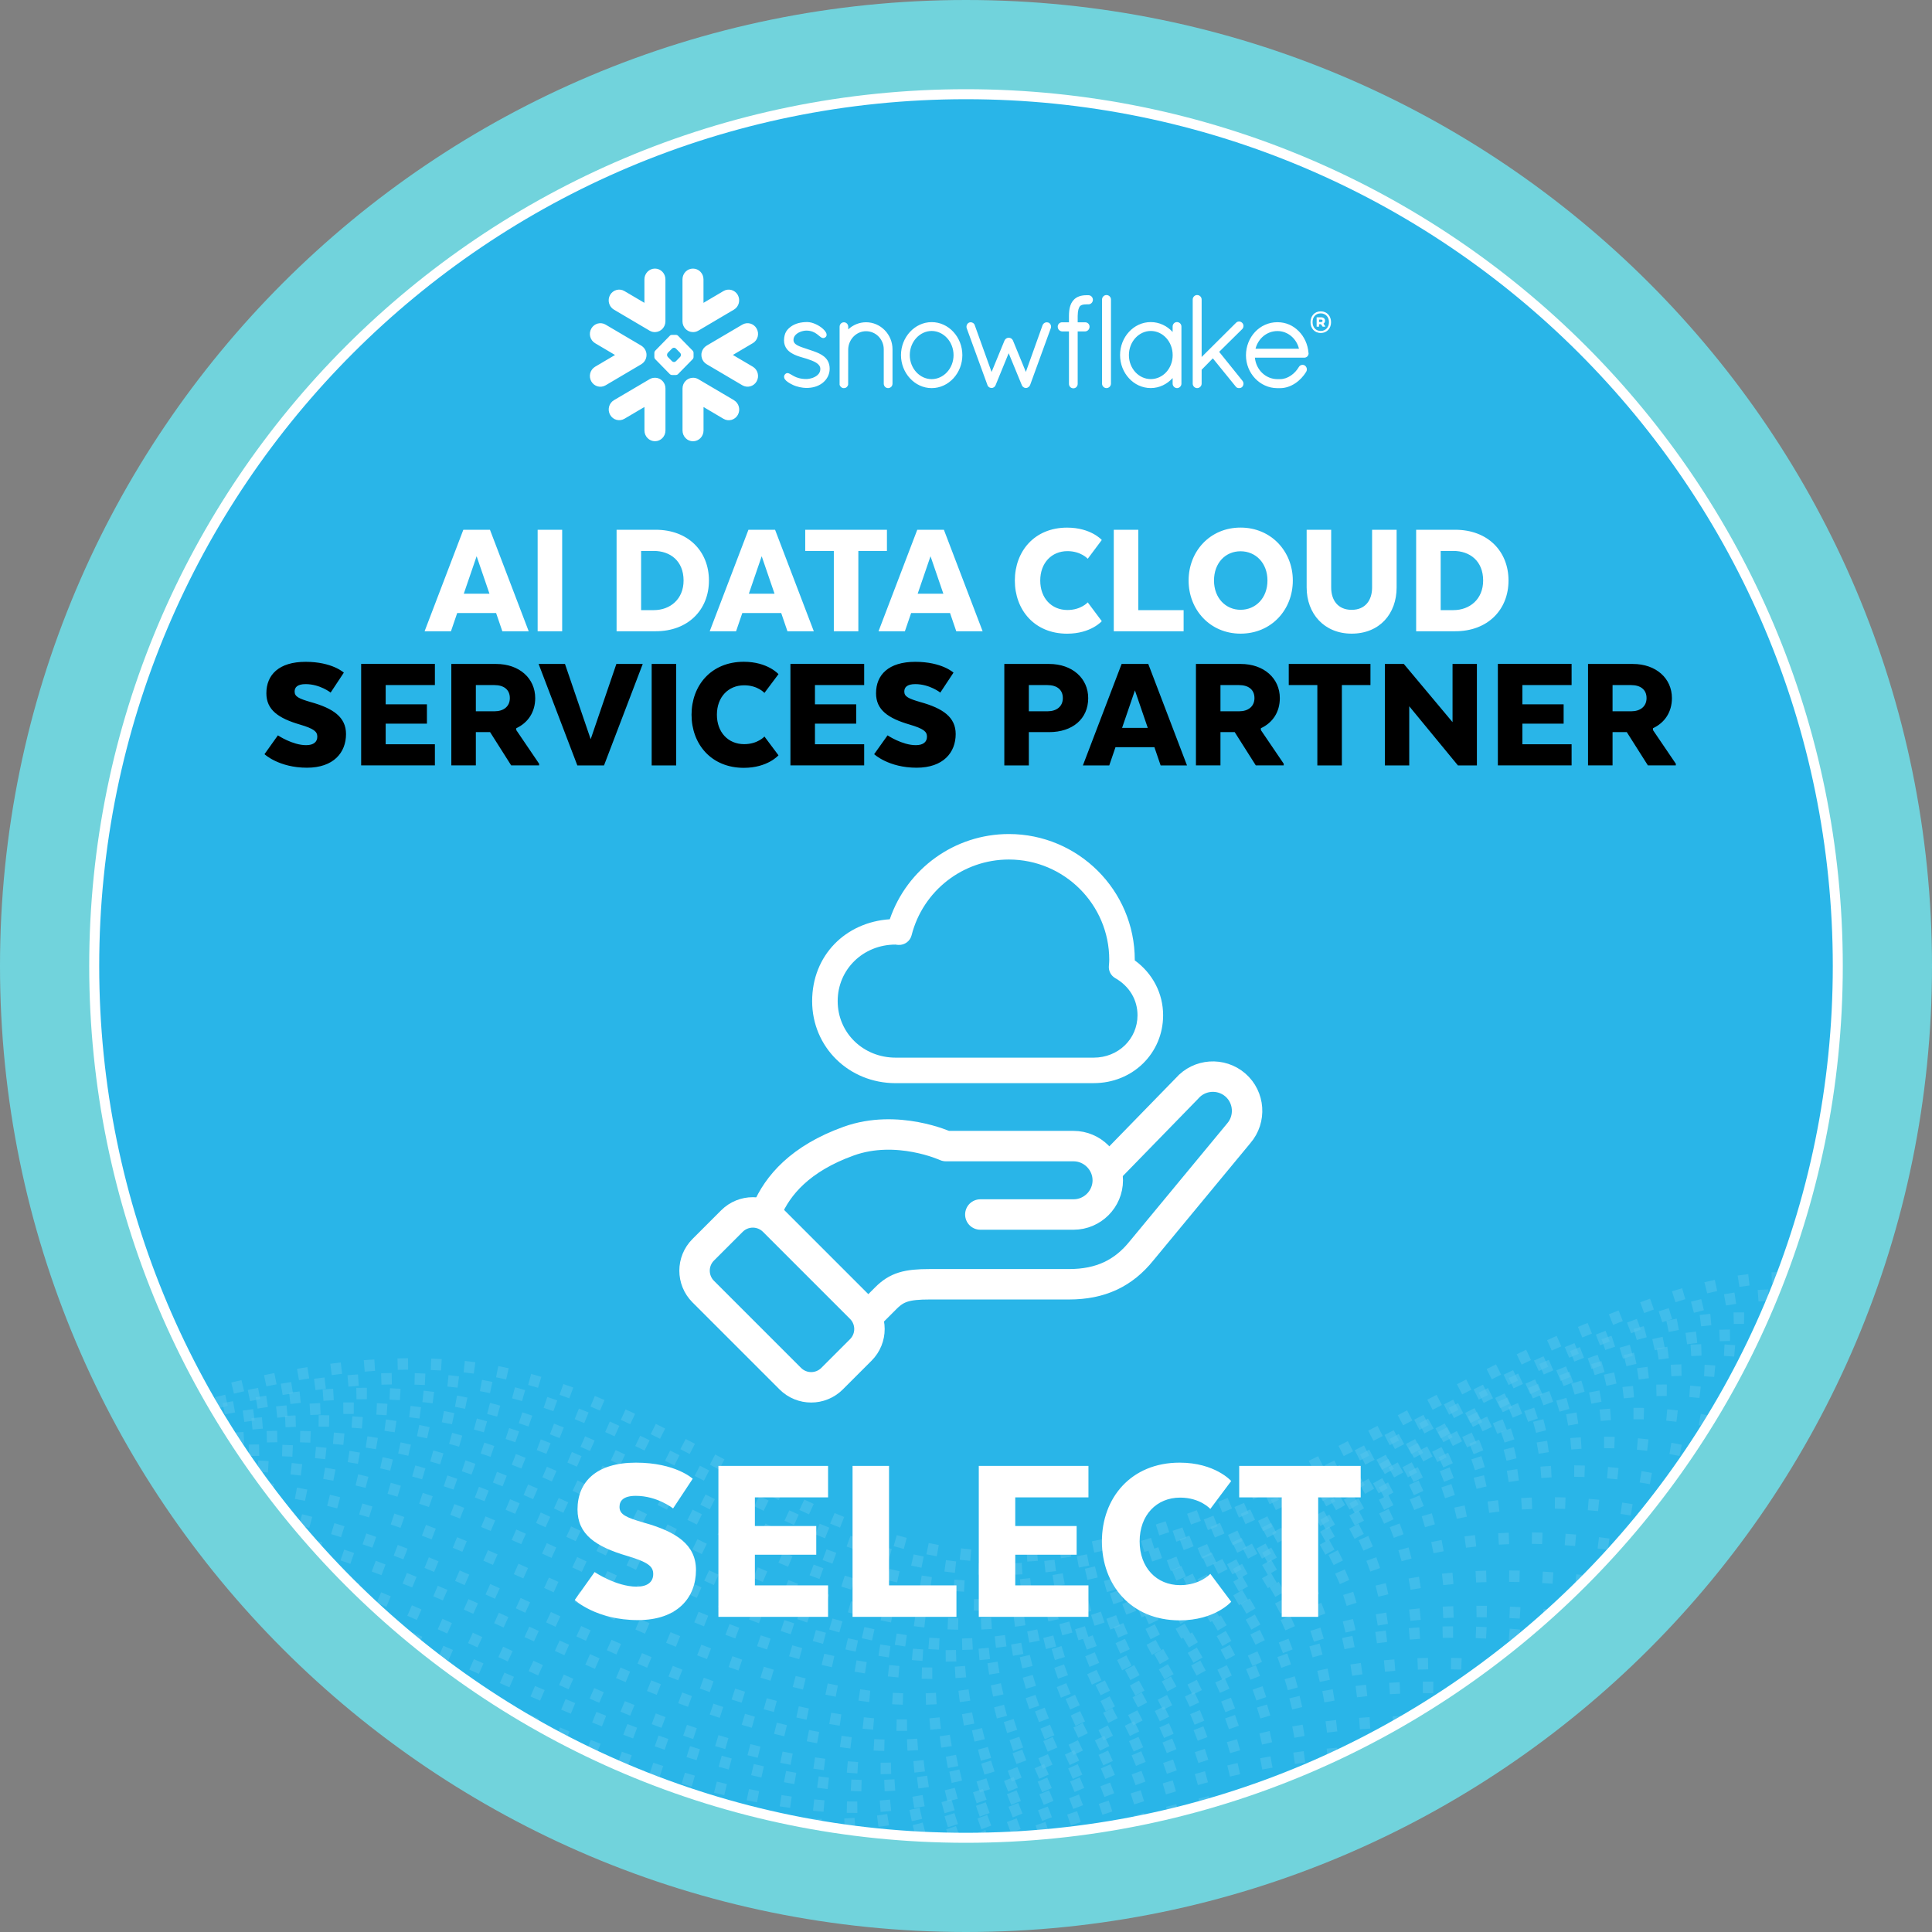 <?xml version="1.0" encoding="UTF-8"?>
<svg id="Layer_1" data-name="Layer 1" xmlns="http://www.w3.org/2000/svg" xmlns:xlink="http://www.w3.org/1999/xlink" viewBox="0 0 460.86 460.86">
  <rect x="0" y="0" width="460.86" height="460.86" fill="#808080" stroke="none"/>
  <defs>
    <style>
      .cls-1, .cls-2 {
        stroke-linecap: round;
        stroke-linejoin: round;
        stroke-width: 7.26px;
      }

      .cls-1, .cls-2, .cls-3 {
        stroke: #fff;
      }

      .cls-1, .cls-3 {
        fill: none;
      }

      .cls-4, .cls-5 {
        fill: #fff;
      }

      .cls-6 {
        mask: url(#mask);
      }

      .cls-5 {
        fill-rule: evenodd;
      }

      .cls-7 {
        opacity: .2;
      }

      .cls-8, .cls-2 {
        fill: #29b5e8;
      }

      .cls-3 {
        stroke-miterlimit: 10;
        stroke-width: 4.07px;
      }

      .cls-9 {
        opacity: .54;
      }

      .cls-10 {
        fill: #71d3dc;
      }
    </style>
    <mask id="mask" x="-93.35" y="287.19" width="649.33" height="199" maskUnits="userSpaceOnUse">
      <g id="mask0_1622_6625" data-name="mask0 1622 6625">
        <path class="cls-4" d="M-93.35,327.97s129.61-40.78,322.76-40.78,326.57,40.78,326.57,40.78v158.22H-93.35v-158.22Z"/>
      </g>
    </mask>
  </defs>
  <g>
    <g>
      <path class="cls-8" d="M230.43,450.68c121.64,0,220.25-98.61,220.25-220.25S352.07,10.18,230.43,10.18,10.18,108.79,10.18,230.43s98.61,220.25,220.25,220.25Z"/>
      <g class="cls-6">
        <g class="cls-7">
          <g class="cls-9">
            <path class="cls-4" d="M239.52,372.67h-.17c-.79,0-1.57,0-2.36-.03l.07-2.73c.76.02,1.53.03,2.29.03h.17v2.73ZM245.05,372.5l-.16-2.73c.82-.05,1.63-.11,2.45-.17l.23,2.72c-.84.07-1.68.13-2.52.18ZM231.45,372.32c-.84-.08-1.68-.16-2.52-.26l.32-2.71c.81.1,1.62.18,2.44.25l-.24,2.72ZM253.07,371.71l-.37-2.71c.81-.11,1.62-.23,2.43-.36l.43,2.7c-.83.13-1.66.25-2.5.37h.01ZM223.45,371.24c-.83-.15-1.65-.31-2.47-.48l.56-2.68c.8.17,1.6.32,2.4.47l-.49,2.69ZM261.01,370.36l-.55-2.68c.8-.16,1.61-.34,2.41-.52l.6,2.67c-.82.18-1.64.36-2.46.53ZM215.6,369.49c-.81-.21-1.62-.44-2.43-.67l.75-2.63c.79.23,1.58.44,2.37.65l-.7,2.64h0ZM268.83,368.51l-.7-2.64c.79-.21,1.59-.43,2.38-.65l.74,2.63c-.81.23-1.62.45-2.42.67h0ZM207.9,367.17c-.79-.27-1.59-.54-2.38-.83l.92-2.57c.77.28,1.55.55,2.33.81l-.87,2.59ZM276.53,366.26l-.83-2.6c.78-.25,1.57-.51,2.35-.77l.87,2.59c-.8.27-1.59.53-2.39.78ZM200.36,364.39c-.78-.31-1.55-.63-2.33-.95l1.06-2.52c.76.32,1.52.63,2.29.94l-1.01,2.54h-.01ZM284.11,363.67l-.94-2.57c.77-.28,1.55-.57,2.32-.86l.97,2.55c-.78.3-1.57.59-2.35.88ZM192.98,361.24c-.76-.34-1.52-.7-2.28-1.05l1.15-2.48c.75.35,1.5.69,2.26,1.04l-1.13,2.49ZM291.58,360.78l-1.03-2.53c.76-.31,1.52-.62,2.29-.94l1.05,2.52c-.77.32-1.54.64-2.31.95ZM185.74,357.82c-.75-.37-1.5-.74-2.24-1.11l1.22-2.45c.74.37,1.49.74,2.23,1.11l-1.21,2.45ZM298.93,357.67l-1.1-2.5c.75-.33,1.51-.67,2.26-1.01l1.12,2.49-2.28,1.02ZM306.2,354.37l-1.16-2.47c.75-.35,1.5-.7,2.25-1.06l1.18,2.47c-.75.36-1.51.71-2.26,1.07h-.01ZM178.61,354.23l-2.22-1.15,1.26-2.42,2.21,1.14-1.25,2.43ZM313.39,350.91l-1.2-2.45c.74-.37,1.49-.73,2.23-1.1l1.22,2.45c-.75.37-1.5.74-2.24,1.11h0ZM171.54,350.54l-2.21-1.16,1.27-2.42,2.21,1.16-1.27,2.42ZM320.53,347.34l-1.24-2.44,2.22-1.13,1.25,2.43-2.23,1.14ZM164.5,346.84c-.73-.38-1.47-.77-2.2-1.15l1.26-2.43c.74.38,1.48.77,2.22,1.15l-1.27,2.42h-.01ZM327.63,343.69l-1.26-2.42,2.22-1.15,1.26,2.42-2.22,1.16h0ZM157.44,343.21c-.74-.37-1.48-.74-2.22-1.11l1.22-2.45c.75.37,1.49.74,2.23,1.12l-1.23,2.44ZM334.7,340l-1.27-2.42,2.21-1.16,1.27,2.42-2.21,1.16ZM150.33,339.73c-.75-.35-1.49-.7-2.24-1.05l1.14-2.48c.76.35,1.51.7,2.27,1.06l-1.17,2.47ZM143.13,336.48c-.76-.32-1.52-.64-2.28-.96l1.04-2.53c.77.32,1.54.64,2.31.97l-1.07,2.51h0ZM341.74,336.3l-1.27-2.42,2.21-1.16,1.27,2.42-2.21,1.16ZM48.11,334.39l-.7-2.64c.81-.21,1.62-.43,2.43-.63l.68,2.65c-.8.21-1.6.42-2.41.63h0ZM135.8,333.56c-.77-.29-1.54-.57-2.32-.84l.9-2.58c.79.28,1.58.56,2.37.85l-.95,2.56h0ZM348.79,332.63l-1.26-2.43c.74-.38,1.48-.77,2.22-1.14l1.25,2.43c-.74.38-1.47.76-2.21,1.14ZM55.81,332.45l-.64-2.66c.81-.2,1.63-.39,2.44-.58l.62,2.66c-.81.19-1.61.38-2.42.57h0ZM128.35,331.05c-.79-.24-1.57-.47-2.37-.69l.73-2.63c.81.23,1.62.46,2.42.7l-.79,2.62h0ZM63.54,330.7l-.56-2.67c.82-.17,1.64-.34,2.46-.5l.54,2.68c-.81.16-1.62.33-2.44.5h0ZM71.32,329.21l-.47-2.69c.83-.14,1.66-.28,2.48-.41l.43,2.7c-.82.13-1.63.27-2.45.41h.01ZM120.74,329.05c-.8-.18-1.6-.35-2.41-.51l.53-2.68c.83.16,1.65.34,2.48.52l-.6,2.67ZM355.85,329.02l-1.23-2.44,2.24-1.12,1.22,2.45-2.23,1.11ZM79.14,328.02l-.35-2.71c.83-.11,1.67-.21,2.5-.31l.32,2.71c-.82.1-1.64.2-2.46.3h-.01ZM113.02,327.66c-.81-.11-1.62-.21-2.43-.3l.29-2.72c.84.09,1.68.19,2.51.31l-.37,2.71ZM87,327.18l-.22-2.72c.84-.07,1.68-.13,2.51-.18l.18,2.73c-.82.05-1.65.11-2.47.18h0ZM105.21,326.92c-.82-.05-1.64-.09-2.46-.12l.1-2.73c.84.03,1.68.07,2.52.12l-.16,2.73ZM94.88,326.76l-.07-2.73c.84-.02,1.68-.04,2.52-.04l.02,2.73c-.82,0-1.64.02-2.46.04h-.01ZM362.97,325.51l-1.18-2.46c.75-.36,1.51-.72,2.26-1.08l1.16,2.47c-.75.35-1.49.71-2.24,1.07ZM370.16,322.17l-1.12-2.49c.77-.34,1.53-.68,2.29-1.02l1.1,2.5c-.75.33-1.51.66-2.27,1h0ZM377.44,319.05l-1.04-2.53,2.31-.95,1.04,2.53-2.3.95h-.01ZM384.8,316.05l-1.02-2.54c.77-.31,1.55-.62,2.33-.92l.99,2.54c-.77.3-1.54.61-2.31.91h.01ZM392.19,313.2l-.94-2.56c.78-.29,1.57-.57,2.36-.85l.91,2.58c-.78.27-1.55.55-2.33.84h0ZM399.66,310.64l-.82-2.61c.8-.25,1.6-.5,2.41-.74l.77,2.62c-.79.23-1.58.47-2.36.72h0ZM407.23,308.51l-.65-2.65c.82-.2,1.64-.39,2.46-.57l.58,2.67c-.8.17-1.6.36-2.4.56h.01ZM414.92,306.97l-.42-2.7c.84-.13,1.68-.24,2.52-.34l.32,2.71c-.81.1-1.62.21-2.43.33h.01ZM422.68,306.21l-.1-2.73c.78-.03,1.57-.04,2.35-.05h.19v2.73h-.19c-.75,0-1.5.02-2.25.04h0Z"/>
          </g>
          <g class="cls-9">
            <path class="cls-4" d="M235.83,375.7c-.84-.02-1.68-.05-2.53-.09l.13-2.73c.82.04,1.64.07,2.46.08l-.06,2.73h0ZM241.37,375.66l-.09-2.73c.82-.03,1.63-.07,2.45-.12l.16,2.73c-.84.05-1.68.09-2.52.12ZM227.78,375.18c-.84-.09-1.67-.19-2.5-.31l.37-2.71c.81.11,1.62.21,2.43.3l-.3,2.72ZM249.4,375.07l-.3-2.72c.81-.09,1.63-.19,2.44-.29l.36,2.71c-.83.11-1.66.21-2.49.3h-.01ZM219.81,373.97c-.82-.16-1.64-.33-2.46-.51l.59-2.67c.8.17,1.6.34,2.4.5l-.53,2.68ZM257.35,373.92l-.48-2.69c.81-.14,1.61-.3,2.42-.46l.53,2.68c-.82.16-1.65.32-2.47.47ZM265.22,372.27l-.64-2.66c.8-.19,1.6-.39,2.4-.6l.68,2.65c-.81.21-1.63.41-2.44.61ZM211.99,372.14c-.81-.22-1.62-.45-2.42-.69l.78-2.62c.79.23,1.58.46,2.37.68l-.72,2.63h0ZM272.97,370.19l-.78-2.62c.79-.23,1.58-.47,2.37-.72l.81,2.61c-.8.25-1.6.49-2.4.73ZM204.31,369.76c-.79-.27-1.58-.55-2.37-.84l.93-2.57c.77.28,1.55.56,2.33.82l-.89,2.58h0ZM280.61,367.75l-.89-2.58c.78-.27,1.56-.54,2.34-.82l.92,2.57c-.79.28-1.58.56-2.37.83ZM196.79,366.95c-.78-.31-1.55-.63-2.32-.96l1.06-2.52c.76.32,1.53.63,2.29.94l-1.02,2.53h0ZM288.13,365l-.98-2.55c.77-.3,1.53-.6,2.3-.9l1.01,2.54c-.77.31-1.55.61-2.33.91ZM189.41,363.79c-.76-.34-1.52-.69-2.28-1.04l1.15-2.48c.75.35,1.51.69,2.26,1.03l-1.13,2.49ZM295.53,362l-1.06-2.52c.76-.32,1.52-.64,2.28-.97l1.08,2.51c-.76.33-1.53.66-2.3.98ZM182.16,360.39c-.75-.37-1.5-.73-2.25-1.1l1.21-2.45c.74.37,1.49.73,2.23,1.09l-1.19,2.46ZM302.84,358.8l-1.13-2.49c.75-.34,1.5-.68,2.26-1.03l1.14,2.48c-.76.35-1.51.69-2.27,1.04ZM175.01,356.83l-2.23-1.13,1.24-2.43,2.22,1.13-1.24,2.44h.01ZM310.08,355.44l-1.18-2.47c.75-.36,1.49-.71,2.24-1.08l1.19,2.46c-.75.36-1.5.72-2.25,1.08h0ZM167.92,353.2l-2.22-1.14,1.25-2.43,2.22,1.14-1.25,2.43ZM317.26,351.95l-1.21-2.45,2.23-1.11,1.22,2.44-2.24,1.11h0ZM160.85,349.57l-2.22-1.12,1.23-2.44,2.23,1.13-1.24,2.44h0ZM324.4,348.37l-1.24-2.44,2.22-1.13,1.24,2.43-2.23,1.13h0ZM153.76,346.02c-.74-.36-1.48-.73-2.23-1.08l1.18-2.46c.75.36,1.5.73,2.25,1.09l-1.21,2.45h.01ZM331.5,344.73l-1.25-2.43,2.22-1.14,1.26,2.43-2.23,1.15h0ZM146.61,342.62l-2.25-1.02,1.11-2.5c.76.34,1.52.68,2.28,1.03l-1.14,2.48h0ZM338.59,341.07l-1.25-2.43,2.22-1.14,1.25,2.43-2.21,1.14h-.01ZM139.37,339.46c-.76-.31-1.52-.62-2.29-.93l1.01-2.54c.78.31,1.55.62,2.32.94l-1.04,2.53ZM345.66,337.44l-1.24-2.43,2.23-1.13,1.23,2.44-2.22,1.13h0ZM132.01,336.63c-.77-.28-1.55-.54-2.33-.81l.87-2.59c.79.27,1.59.54,2.38.82l-.92,2.57h0ZM51.9,335.93l-.62-2.66c.81-.19,1.63-.38,2.45-.56l.6,2.67c-.81.18-1.62.37-2.42.56h0ZM59.65,334.23l-.55-2.68c.82-.17,1.64-.33,2.46-.49l.52,2.68c-.81.16-1.62.32-2.44.49h.01ZM124.52,334.22c-.79-.23-1.58-.45-2.37-.66l.7-2.64c.81.21,1.62.44,2.43.67l-.76,2.63ZM352.74,333.86l-1.22-2.45c.75-.37,1.49-.74,2.24-1.11l1.21,2.45c-.74.37-1.48.73-2.23,1.11ZM67.43,332.77l-.46-2.69c.83-.14,1.65-.28,2.48-.41l.43,2.7c-.82.13-1.63.26-2.45.4ZM116.89,332.32c-.8-.17-1.61-.33-2.41-.48l.5-2.69c.83.15,1.66.32,2.48.49l-.57,2.67h0ZM75.26,331.6l-.35-2.71c.83-.11,1.67-.21,2.5-.31l.32,2.71c-.82.1-1.64.2-2.46.3h0ZM109.16,331.02c-.81-.1-1.62-.19-2.44-.27l.27-2.72c.84.08,1.68.18,2.51.28l-.34,2.71ZM83.12,330.76l-.23-2.72c.84-.07,1.67-.13,2.51-.19l.18,2.73c-.82.06-1.64.12-2.47.19h.01ZM359.86,330.38l-1.18-2.46c.75-.36,1.5-.72,2.26-1.08l1.17,2.47c-.75.35-1.49.71-2.24,1.07h0ZM101.34,330.38c-.82-.04-1.64-.07-2.47-.09l.07-2.73c.84.02,1.68.05,2.52.09l-.12,2.73ZM91,330.31l-.09-2.73c.84-.03,1.68-.05,2.52-.06l.04,2.73c-.82,0-1.65.03-2.47.06ZM367.05,327.03l-1.13-2.49c.76-.34,1.52-.69,2.28-1.02l1.11,2.5c-.75.33-1.51.67-2.27,1.02h.01ZM374.31,323.86l-1.05-2.52c.77-.32,1.55-.64,2.32-.95l1.03,2.53c-.76.31-1.53.62-2.29.94h-.01ZM381.67,320.9l-1-2.54c.77-.31,1.55-.61,2.33-.91l.99,2.55c-.77.3-1.54.6-2.31.91h0ZM389.07,318.04l-.96-2.56c.78-.29,1.56-.58,2.35-.87l.93,2.57c-.78.28-1.55.57-2.33.86h.01ZM396.52,315.4l-.86-2.59c.8-.26,1.59-.52,2.4-.77l.81,2.61c-.79.24-1.57.5-2.35.76h0ZM404.06,313.14l-.7-2.64c.81-.22,1.63-.42,2.45-.62l.64,2.66c-.8.19-1.59.39-2.39.61h0ZM411.72,311.42l-.48-2.69c.83-.15,1.67-.29,2.5-.41l.4,2.7c-.81.12-1.61.25-2.42.4ZM419.47,310.44l-.19-2.73c.85-.06,1.69-.1,2.54-.13l.09,2.73c-.81.03-1.62.07-2.44.13Z"/>
          </g>
          <g class="cls-9">
            <path class="cls-4" d="M235.5,379.81l-.02-2.73c.82,0,1.63-.02,2.45-.05l.1,2.73c-.84.03-1.68.05-2.52.05h-.01ZM229.96,379.69c-.84-.04-1.68-.1-2.52-.16l.21-2.72c.82.06,1.63.12,2.45.16l-.14,2.73h0ZM243.54,379.41l-.24-2.72c.81-.07,1.63-.15,2.44-.25l.3,2.72c-.83.09-1.67.18-2.5.25ZM221.91,378.91c-.83-.12-1.66-.25-2.49-.39l.45-2.7c.81.13,1.62.26,2.43.38l-.39,2.71ZM251.51,378.41l-.44-2.7c.81-.13,1.62-.27,2.43-.42l.49,2.69c-.83.15-1.66.29-2.48.43ZM213.99,377.47c-.82-.18-1.64-.37-2.45-.57l.65-2.65c.79.19,1.59.38,2.39.56l-.59,2.67h0ZM259.4,376.87l-.61-2.66c.8-.18,1.6-.37,2.4-.57l.66,2.65c-.82.2-1.63.4-2.45.58ZM206.21,375.47c-.8-.24-1.61-.48-2.41-.73l.82-2.61c.78.25,1.57.48,2.36.71l-.77,2.62h0ZM267.18,374.87l-.75-2.63c.79-.23,1.58-.46,2.37-.7l.79,2.62c-.8.24-1.61.48-2.41.71ZM198.57,372.99c-.79-.28-1.58-.57-2.36-.86l.96-2.56c.77.29,1.55.57,2.32.85l-.92,2.57ZM274.84,372.48l-.88-2.59c.78-.26,1.56-.53,2.34-.81l.91,2.58c-.79.28-1.58.55-2.37.82ZM191.08,370.12c-.77-.32-1.55-.64-2.32-.97l1.07-2.52c.76.32,1.52.64,2.29.95l-1.04,2.53h0ZM282.37,369.76l-.97-2.55c.77-.29,1.54-.59,2.31-.9l1.01,2.54c-.78.31-1.56.61-2.34.91h-.01ZM183.72,366.95c-.76-.34-1.52-.69-2.28-1.04l1.14-2.48c.75.35,1.51.69,2.26,1.03l-1.12,2.49ZM289.8,366.77l-1.06-2.52c.76-.32,1.52-.64,2.27-.97l1.08,2.51c-.76.33-1.53.66-2.3.98h.01ZM297.11,363.57l-1.13-2.49c.75-.34,1.5-.68,2.25-1.03l1.15,2.48c-.76.35-1.51.7-2.27,1.04ZM176.47,363.57l-2.25-1.09,1.2-2.46,2.24,1.09-1.19,2.46ZM304.33,360.2l-1.18-2.46c.75-.36,1.49-.72,2.23-1.08l1.2,2.46c-.75.37-1.5.73-2.25,1.09h0ZM169.3,360.05l-2.23-1.12,1.23-2.44,2.23,1.11-1.22,2.45h-.01ZM311.49,356.68l-1.22-2.44,2.22-1.12,1.23,2.44-2.23,1.12ZM162.18,356.47l-2.23-1.12,1.23-2.44,2.23,1.12-1.23,2.44ZM318.6,353.06l-1.25-2.43,2.21-1.15,1.26,2.42-2.22,1.15h0ZM155.07,352.91l-2.23-1.1,1.21-2.45,2.24,1.11-1.21,2.45h0ZM147.94,349.43c-.75-.36-1.49-.71-2.24-1.06l1.16-2.47c.75.35,1.51.71,2.26,1.07l-1.18,2.47h0ZM325.68,349.37l-1.27-2.42,2.21-1.16,1.27,2.42-2.21,1.17h0ZM140.75,346.12c-.75-.33-1.51-.67-2.27-.99l1.08-2.51c.77.33,1.53.67,2.29,1l-1.11,2.5h0ZM332.74,345.65l-1.28-2.42,2.21-1.17,1.28,2.42-2.2,1.17h0ZM133.48,343.04c-.77-.3-1.53-.61-2.3-.9l.98-2.55c.78.3,1.56.61,2.33.92l-1.01,2.54h0ZM339.78,341.93l-1.27-2.42,2.14-1.12,1.34,2.38-2.21,1.16ZM126.09,340.28c-.78-.27-1.56-.53-2.34-.79l.85-2.6c.8.26,1.59.53,2.38.8l-.9,2.58h.01ZM45.86,339l-.59-2.67c.82-.18,1.63-.36,2.45-.54l.57,2.67c-.81.17-1.62.35-2.43.53h0ZM346.83,338.26l-1.25-2.43,2.22-1.14,1.25,2.43-2.21,1.14h0ZM118.58,337.92c-.79-.22-1.58-.44-2.38-.64l.69-2.64c.81.21,1.63.43,2.43.66l-.74,2.63h0ZM53.63,337.38l-.52-2.68c.82-.16,1.65-.31,2.47-.46l.49,2.69c-.81.15-1.63.3-2.44.46h0ZM110.95,336.05c-.8-.17-1.61-.33-2.42-.47l.49-2.69c.83.15,1.66.31,2.48.49l-.56,2.68h.01ZM61.44,336l-.43-2.7c.83-.13,1.66-.26,2.49-.38l.4,2.7c-.82.12-1.64.25-2.46.38ZM69.28,334.91l-.32-2.71c.83-.1,1.67-.19,2.5-.28l.28,2.72c-.82.08-1.64.18-2.47.27h0ZM103.21,334.74c-.81-.1-1.63-.2-2.45-.29l.29-2.72c.84.09,1.67.19,2.5.29l-.35,2.71h.01ZM353.92,334.66l-1.22-2.45,2.24-1.11,1.21,2.45-2.23,1.11ZM77.16,334.16l-.2-2.73c.84-.06,1.68-.11,2.51-.16l.15,2.73c-.82.05-1.65.1-2.47.16h0ZM95.38,334c-.82-.05-1.64-.09-2.46-.12l.11-2.73c.84.03,1.68.08,2.52.13l-.16,2.73h-.01ZM85.04,333.79l-.05-2.73c.84-.02,1.68-.02,2.52-.02v2.73c-.82,0-1.64,0-2.47.02ZM361.05,331.18l-1.17-2.47c.76-.36,1.51-.71,2.26-1.07l1.16,2.48c-.75.35-1.5.7-2.25,1.06ZM368.25,327.87l-1.1-2.5c.77-.34,1.53-.67,2.3-1l1.08,2.51c-.76.33-1.51.66-2.27.99h-.01ZM375.54,324.8l-1.01-2.54c.79-.31,1.56-.62,2.34-.92l.98,2.55c-.76.29-1.53.59-2.3.9h-.01ZM382.93,322.03l-.9-2.58c.8-.28,1.59-.55,2.38-.81l.86,2.6c-.77.25-1.55.52-2.34.79ZM390.44,319.64l-.76-2.63c.82-.23,1.63-.46,2.43-.67l.7,2.64c-.78.21-1.58.43-2.38.66h.01ZM398.06,317.72l-.57-2.67c.83-.18,1.66-.34,2.48-.5l.51,2.69c-.8.15-1.6.31-2.41.49h-.01ZM405.79,316.39l-.34-2.71c.85-.11,1.69-.2,2.52-.28l.26,2.72c-.81.08-1.62.17-2.44.27ZM423.79,316.34c-.8-.11-1.61-.2-2.42-.28l.26-2.72c.85.08,1.69.18,2.53.29l-.37,2.71ZM413.58,315.8l-.06-2.73c.56-.01,1.12-.02,1.68-.02h.85l-.03,2.74h-.82c-.54,0-1.08,0-1.62.02h0Z"/>
          </g>
          <g class="cls-9">
            <path class="cls-4" d="M233.91,384.17c-.54,0-1.09,0-1.63,0l.05-2.73c.53,0,1.05.01,1.58.01h.87l.03,2.73h-.9ZM240.33,383.96l-.18-2.73c.82-.05,1.63-.12,2.45-.2l.25,2.72c-.84.08-1.68.14-2.52.2h0ZM226.73,383.89l-.83-.07c-.57-.05-1.13-.11-1.69-.17l.29-2.72c.55.06,1.09.11,1.64.16l.81.07-.22,2.72h0ZM248.34,383.1l-.39-2.71c.81-.12,1.62-.24,2.43-.38l.45,2.7c-.83.14-1.66.27-2.49.39ZM218.72,382.9c-.83-.14-1.66-.28-2.48-.44l.5-2.69c.81.15,1.61.29,2.42.42l-.44,2.7h0ZM256.25,381.68l-.57-2.67c.8-.17,1.6-.35,2.41-.54l.62,2.66c-.82.19-1.64.38-2.46.55ZM210.83,381.32c-.82-.19-1.63-.4-2.44-.61l.69-2.64c.79.21,1.59.4,2.38.59l-.63,2.66ZM264.05,379.77l-.73-2.63c.79-.22,1.58-.44,2.38-.68l.77,2.62c-.81.24-1.61.47-2.42.69ZM203.08,379.21c-.8-.25-1.6-.5-2.4-.76l.84-2.6c.78.25,1.57.5,2.35.74l-.8,2.61h0ZM271.73,377.44l-.86-2.6c.78-.26,1.56-.52,2.34-.79l.89,2.58c-.79.27-1.59.54-2.38.8h.01ZM195.47,376.65c-.79-.29-1.57-.58-2.35-.88l.97-2.55c.77.29,1.54.58,2.32.87l-.94,2.57h0ZM279.29,374.76l-.96-2.56c.77-.29,1.54-.59,2.31-.89l.99,2.54c-.78.3-1.56.6-2.34.9h0ZM188,373.73c-.77-.32-1.54-.64-2.31-.97l1.07-2.51c.76.33,1.52.65,2.29.96l-1.05,2.52ZM286.73,371.8l-1.05-2.52c.76-.32,1.52-.64,2.27-.96l1.08,2.51c-.77.33-1.53.65-2.3.97ZM180.65,370.55c-.76-.34-1.52-.69-2.28-1.04l1.14-2.48c.75.35,1.51.69,2.26,1.03l-1.13,2.49h0ZM294.05,368.62l-1.12-2.49c.75-.34,1.5-.68,2.25-1.03l1.15,2.48c-.76.35-1.51.7-2.27,1.04h0ZM173.41,367.17c-.75-.36-1.5-.72-2.25-1.09l1.19-2.46c.75.36,1.49.72,2.24,1.08l-1.18,2.46h0ZM301.28,365.24l-1.19-2.46c.75-.36,1.49-.72,2.23-1.08l1.2,2.46c-.75.37-1.5.73-2.25,1.09h0ZM166.23,363.67l-2.24-1.11,1.22-2.45,2.23,1.11-1.21,2.45ZM308.43,361.72l-1.23-2.44c.74-.37,1.48-.75,2.22-1.12l1.24,2.43c-.74.38-1.49.76-2.23,1.13ZM159.09,360.12l-2.23-1.11,1.22-2.45,2.23,1.11-1.22,2.45ZM315.53,358.08l-1.26-2.43c.74-.38,1.47-.77,2.21-1.15l1.27,2.42c-.74.39-1.48.77-2.22,1.16ZM151.96,356.59c-.74-.37-1.49-.73-2.23-1.09l1.19-2.46c.75.36,1.5.73,2.24,1.1l-1.2,2.45ZM322.59,354.37l-1.28-2.41,2.21-1.17,1.29,2.41-2.21,1.17h-.01ZM144.81,353.15c-.75-.35-1.5-.7-2.25-1.05l1.15-2.48c.76.35,1.51.7,2.27,1.06l-1.16,2.47h0ZM329.64,350.61l-1.29-2.41,2.2-1.18,1.29,2.41-2.2,1.17h0ZM137.61,349.86c-.76-.33-1.51-.66-2.27-.99l1.08-2.51c.77.33,1.53.66,2.3,1l-1.1,2.5h-.01ZM336.66,346.86l-1.29-2.41,2.2-1.17,1.28,2.41-2.2,1.17h.01ZM130.33,346.8c-.77-.31-1.53-.61-2.3-.9l.98-2.55c.78.3,1.56.6,2.33.91l-1.01,2.54ZM122.94,344.04c-.78-.27-1.56-.53-2.34-.79l.85-2.6c.8.26,1.59.53,2.38.8l-.9,2.58h0ZM343.69,343.13l-1.27-2.42,2.21-1.16,1.26,2.42-2.21,1.15h.01ZM115.43,341.66c-.79-.23-1.58-.44-2.38-.65l.7-2.64c.81.21,1.62.44,2.43.67l-.75,2.63h0ZM50.46,340.46l-.48-2.69c.82-.15,1.65-.29,2.47-.43l.46,2.69c-.82.14-1.63.28-2.45.43ZM107.8,339.75c-.8-.17-1.61-.34-2.41-.49l.51-2.68c.83.16,1.65.33,2.48.5l-.57,2.67h-.01ZM350.75,339.47l-1.24-2.44,2.23-1.13,1.23,2.44-2.22,1.12h0ZM58.28,339.19l-.39-2.71c.83-.12,1.66-.23,2.49-.34l.36,2.71c-.82.11-1.64.22-2.46.34ZM100.06,338.38c-.75-.1-1.51-.2-2.27-.29l-.18-.02.32-2.71.18.02c.78.09,1.55.19,2.32.29l-.37,2.71ZM66.14,338.2l-.29-2.72c.83-.09,1.67-.17,2.5-.25l.25,2.72c-.82.08-1.65.16-2.47.24h0ZM92.24,337.59c-.82-.06-1.64-.1-2.46-.15l.13-2.73c.84.04,1.68.09,2.51.15l-.19,2.73h0ZM74.01,337.55l-.16-2.73c.84-.05,1.67-.09,2.51-.13l.12,2.73c-.82.04-1.65.08-2.47.13ZM84.37,337.28h-2.47l-.02-2.73h2.52l-.02,2.73h0ZM357.85,335.92l-1.19-2.46c.75-.37,1.5-.73,2.25-1.08l1.18,2.46c-.75.36-1.49.72-2.24,1.08ZM365.02,332.55l-1.13-2.49c.76-.35,1.53-.69,2.29-1.02l1.1,2.5c-.75.33-1.51.67-2.26,1.01ZM372.28,329.41l-1.04-2.53c.78-.32,1.55-.63,2.33-.94l1,2.54c-.76.3-1.53.61-2.29.92h0ZM379.65,326.57l-.92-2.57c.8-.29,1.59-.56,2.37-.83l.88,2.59c-.77.26-1.55.53-2.33.82h0ZM387.13,324.1l-.78-2.62c.81-.24,1.62-.48,2.42-.7l.73,2.63c-.78.22-1.57.45-2.37.68h0ZM394.73,322.09l-.6-2.67c.83-.19,1.65-.36,2.47-.53l.54,2.68c-.79.16-1.6.33-2.41.52ZM402.44,320.66l-.38-2.71c.84-.12,1.68-.23,2.51-.32l.3,2.72c-.8.09-1.61.19-2.43.31ZM420.45,320.27c-.8-.09-1.61-.16-2.43-.22l.2-2.73c.85.06,1.69.14,2.53.23l-.3,2.72ZM410.23,319.94l-.11-2.73c.85-.04,1.7-.06,2.54-.06l.02,2.73c-.81,0-1.62.03-2.45.06Z"/>
          </g>
          <g class="cls-9">
            <path class="cls-4" d="M228.55,388.76c-.84-.02-1.69-.05-2.53-.09l.13-2.73c.82.04,1.63.07,2.45.08l-.05,2.73h0ZM234.09,388.7l-.11-2.73c.82-.03,1.63-.08,2.45-.13l.18,2.73c-.84.06-1.68.1-2.52.14h0ZM220.49,388.22c-.84-.09-1.67-.2-2.5-.31l.37-2.71c.81.11,1.62.21,2.43.3l-.3,2.72ZM242.11,388.04l-.33-2.71c.81-.1,1.62-.21,2.44-.33l.4,2.7c-.83.12-1.67.24-2.5.34h0ZM212.53,387.02c-.82-.16-1.65-.32-2.46-.5l.57-2.67c.8.17,1.6.33,2.41.48l-.51,2.69h0ZM250.06,386.76l-.53-2.68c.8-.16,1.61-.33,2.41-.5l.59,2.67c-.82.18-1.65.35-2.47.52h0ZM204.69,385.26c-.81-.21-1.62-.43-2.43-.66l.74-2.63c.79.22,1.58.44,2.38.64l-.69,2.64h0ZM257.89,384.94l-.7-2.64c.79-.21,1.59-.43,2.38-.65l.75,2.63c-.81.23-1.62.45-2.43.67h0ZM196.98,383.01c-.8-.26-1.59-.52-2.39-.79l.88-2.59c.78.27,1.56.53,2.35.78l-.84,2.6ZM265.59,382.67l-.84-2.6c.78-.25,1.56-.51,2.35-.78l.88,2.59c-.79.27-1.59.54-2.38.79h-.01ZM189.4,380.35c-.78-.3-1.57-.6-2.35-.91l1-2.54c.77.3,1.54.6,2.31.89l-.97,2.56h0ZM273.16,380.01l-.96-2.56c.77-.29,1.54-.58,2.31-.88l.99,2.55c-.78.3-1.56.6-2.34.9h0ZM181.96,377.36c-.77-.33-1.54-.66-2.3-.99l1.09-2.51c.76.33,1.52.66,2.28.98l-1.07,2.52ZM280.6,377.04l-1.06-2.52c.76-.32,1.52-.64,2.28-.97l1.09,2.51c-.77.33-1.54.66-2.31.98ZM174.64,374.12c-.76-.35-1.52-.7-2.28-1.05l1.16-2.48c.75.35,1.5.7,2.26,1.04l-1.14,2.48h0ZM287.93,373.82l-1.14-2.48c.75-.34,1.5-.69,2.24-1.04l1.16,2.47c-.75.35-1.51.7-2.27,1.05h0ZM167.41,370.71c-.75-.36-1.5-.73-2.25-1.09l1.2-2.46c.75.36,1.49.73,2.24,1.09l-1.19,2.46ZM295.14,370.4l-1.2-2.46c.74-.36,1.48-.73,2.22-1.1l1.22,2.45c-.75.37-1.49.74-2.24,1.11ZM160.25,367.2l-2.24-1.11,1.22-2.45,2.23,1.11-1.21,2.45ZM302.27,366.82l-1.25-2.43c.74-.38,1.47-.76,2.21-1.14l1.26,2.42c-.74.39-1.48.77-2.22,1.15ZM153.12,363.65l-2.23-1.11,1.22-2.45,2.23,1.11-1.22,2.45ZM309.34,363.12l-1.29-2.41c.73-.39,1.46-.78,2.2-1.18l1.29,2.41c-.73.4-1.47.79-2.21,1.18h0ZM146,360.12c-.74-.37-1.49-.73-2.23-1.09l1.19-2.46c.75.36,1.5.73,2.24,1.1l-1.21,2.45h0ZM316.36,359.32l-1.31-2.4,2.19-1.2,1.31,2.4-2.19,1.2ZM138.85,356.67c-.75-.35-1.5-.7-2.25-1.05l1.15-2.48c.76.35,1.51.7,2.26,1.06l-1.17,2.47h0ZM323.36,355.47l-1.32-2.39,2.18-1.21,1.32,2.39-2.18,1.21ZM131.65,353.38c-.76-.33-1.51-.66-2.27-.99l1.08-2.51c.77.33,1.53.66,2.29,1l-1.1,2.5ZM330.32,351.62l-1.32-2.39,2.18-1.21,1.32,2.39-2.18,1.2h0ZM124.37,350.3c-.77-.31-1.53-.61-2.3-.91l.99-2.55c.78.3,1.56.61,2.33.92l-1.02,2.54ZM337.3,347.79l-1.31-2.4,2.19-1.19,1.3,2.4-2.19,1.19h.01ZM116.99,347.51c-.78-.27-1.55-.54-2.33-.8l.87-2.59c.79.26,1.59.54,2.38.82l-.91,2.58h0ZM109.5,345.09c-.79-.23-1.58-.45-2.37-.67l.72-2.64c.81.22,1.62.45,2.42.68l-.76,2.62h-.01ZM344.3,344.02l-1.28-2.41c.74-.39,1.48-.78,2.21-1.17l1.27,2.42c-.73.38-1.46.77-2.2,1.16ZM101.88,343.11c-.8-.18-1.6-.35-2.41-.52l.54-2.68c.83.17,1.65.34,2.47.53l-.6,2.67ZM52.36,341.87l-.35-2.71c.83-.11,1.66-.21,2.49-.31l.32,2.71c-.82.1-1.64.2-2.46.31ZM94.15,341.65c-.81-.12-1.62-.24-2.44-.34l.35-2.71c.84.11,1.68.22,2.51.35l-.41,2.7h0ZM60.23,341l-.25-2.72c.84-.08,1.67-.15,2.51-.21l.21,2.72c-.82.06-1.65.13-2.47.21ZM86.33,340.75c-.82-.07-1.64-.13-2.46-.18l.17-2.73c.84.05,1.68.11,2.51.18l-.22,2.72h0ZM68.11,340.46l-.12-2.73c.84-.04,1.67-.07,2.51-.09l.08,2.73c-.82.03-1.65.06-2.47.09ZM351.34,340.37l-1.23-2.44c.75-.38,1.49-.75,2.23-1.12l1.22,2.45c-.74.37-1.48.74-2.22,1.12h0ZM78.47,340.34c-.82-.02-1.64-.03-2.47-.04l.02-2.73c.84,0,1.68.02,2.52.04l-.06,2.73h-.01ZM358.45,336.87l-1.17-2.47c.76-.36,1.51-.71,2.27-1.06l1.15,2.48c-.75.35-1.5.7-2.24,1.05h-.01ZM365.65,333.59l-1.09-2.51c.77-.33,1.54-.66,2.31-.98l1.05,2.52c-.76.32-1.52.64-2.28.97h0ZM372.96,330.62l-.97-2.55c.79-.3,1.58-.59,2.36-.87l.93,2.57c-.76.28-1.54.56-2.32.86h0ZM380.4,328.02l-.83-2.61c.81-.26,1.61-.5,2.41-.74l.78,2.62c-.78.23-1.57.47-2.36.72h0ZM387.97,325.89l-.65-2.65c.83-.2,1.65-.39,2.46-.57l.58,2.67c-.79.17-1.59.36-2.39.55ZM421.37,324.73c-.8-.17-1.6-.32-2.4-.45l.46-2.7c.84.14,1.67.3,2.5.47l-.56,2.68ZM395.66,324.33l-.43-2.7c.84-.13,1.68-.25,2.5-.36l.35,2.71c-.8.1-1.61.22-2.43.35h.01ZM413.66,323.6c-.8-.07-1.62-.13-2.43-.17l.14-2.73c.85.04,1.7.1,2.54.17l-.24,2.72h-.01ZM403.43,323.48l-.16-2.73c.85-.05,1.7-.09,2.54-.11l.07,2.73c-.81.02-1.62.06-2.44.11h-.01Z"/>
          </g>
          <g class="cls-9">
            <path class="cls-4" d="M229.54,393.58l-.06-2.73c.81-.02,1.63-.05,2.44-.09l.14,2.73c-.84.04-1.68.07-2.52.09ZM223.99,393.52c-.84-.04-1.69-.09-2.53-.15l.21-2.72c.81.06,1.63.11,2.44.15l-.12,2.73h0ZM237.58,393.05l-.3-2.72c.81-.09,1.63-.19,2.44-.3l.37,2.71c-.84.11-1.67.22-2.51.31ZM215.93,392.75c-.83-.12-1.66-.25-2.49-.39l.45-2.7c.81.13,1.62.26,2.43.38l-.39,2.71ZM245.54,391.85l-.51-2.69c.8-.15,1.61-.31,2.41-.49l.57,2.67c-.82.17-1.65.34-2.47.5h0ZM208.02,391.32c-.82-.17-1.64-.36-2.45-.55l.62-2.66c.8.19,1.6.37,2.4.54l-.57,2.67ZM253.39,390.08l-.69-2.64c.79-.21,1.59-.42,2.38-.64l.74,2.63c-.81.23-1.62.45-2.43.66h0ZM200.22,389.4c-.81-.22-1.61-.46-2.42-.7l.78-2.62c.79.23,1.58.46,2.37.68l-.73,2.63h0ZM261.1,387.82l-.84-2.6c.78-.25,1.56-.51,2.34-.78l.88,2.59c-.8.27-1.59.54-2.39.79h.01ZM192.55,387.04c-.79-.27-1.59-.54-2.38-.82l.91-2.58c.78.27,1.56.54,2.34.8l-.87,2.59h0ZM268.67,385.16l-.97-2.56c.77-.29,1.54-.59,2.31-.89l1,2.54c-.78.31-1.56.61-2.34.9h0ZM185.01,384.33c-.78-.3-1.56-.6-2.34-.91l1.01-2.54c.77.31,1.54.61,2.31.9l-.98,2.55ZM276.11,382.17l-1.07-2.51c.76-.32,1.52-.65,2.27-.98l1.1,2.5c-.77.34-1.53.67-2.3,1h0ZM177.59,381.32c-.77-.33-1.54-.66-2.3-.99l1.09-2.51c.76.33,1.52.66,2.28.98l-1.07,2.52ZM283.42,378.91l-1.15-2.48c.75-.35,1.49-.7,2.24-1.05l1.17,2.47c-.75.36-1.5.71-2.26,1.06ZM170.27,378.1c-.76-.35-1.52-.69-2.27-1.04l1.15-2.48c.75.35,1.51.7,2.26,1.04l-1.13,2.49h-.01ZM290.6,375.44l-1.22-2.45c.74-.37,1.48-.74,2.21-1.11l1.24,2.44c-.74.38-1.49.75-2.23,1.12ZM163.03,374.72l-2.25-1.08,1.19-2.46,2.25,1.08-1.18,2.47h0ZM297.71,371.8l-1.27-2.42c.73-.39,1.46-.77,2.2-1.16l1.29,2.41c-.74.39-1.47.78-2.21,1.17h0ZM155.85,371.25l-2.24-1.1,1.2-2.45,2.24,1.1-1.2,2.46h0ZM304.75,368.03l-1.31-2.4,2.19-1.2,1.31,2.4-2.19,1.2ZM148.71,367.74l-2.24-1.1,1.2-2.46,2.24,1.1-1.2,2.45h0ZM141.56,364.26c-.75-.36-1.49-.72-2.24-1.08l1.18-2.47c.75.36,1.5.72,2.25,1.08l-1.19,2.46h0ZM311.74,364.16l-1.33-2.38,2.18-1.22,1.34,2.38-2.18,1.22h0ZM134.39,360.86c-.75-.35-1.5-.69-2.25-1.04l1.13-2.49c.76.35,1.51.69,2.27,1.04l-1.15,2.48h0ZM318.69,360.25l-1.34-2.38,2.17-1.23,1.35,2.38-2.17,1.23h-.01ZM127.17,357.6c-.76-.33-1.51-.66-2.27-.98l1.07-2.51c.77.33,1.53.66,2.3.99l-1.1,2.5ZM325.62,356.33l-1.34-2.38,2.17-1.22,1.34,2.38-2.17,1.22ZM119.88,354.55c-.77-.31-1.53-.61-2.3-.91l.98-2.55c.78.3,1.55.61,2.33.92l-1.01,2.54ZM332.56,352.44l-1.33-2.39,2.18-1.21,1.32,2.39-2.18,1.21h0ZM112.49,351.76c-.78-.28-1.55-.54-2.33-.81l.87-2.59c.79.27,1.58.54,2.37.82l-.91,2.58ZM105,349.31c-.79-.24-1.58-.46-2.37-.69l.74-2.63c.81.23,1.61.46,2.41.7l-.78,2.62ZM339.52,348.62l-1.29-2.41c.74-.4,1.47-.79,2.2-1.18l1.29,2.41c-.73.39-1.46.78-2.19,1.17h0ZM97.39,347.27c-.8-.19-1.6-.37-2.41-.55l.58-2.67c.82.18,1.64.37,2.46.56l-.63,2.66ZM89.68,345.7c-.81-.14-1.62-.27-2.44-.39l.4-2.7c.84.12,1.67.25,2.5.4l-.46,2.69ZM346.55,344.93l-1.25-2.43c.75-.38,1.49-.76,2.23-1.13l1.23,2.44c-.74.37-1.47.75-2.21,1.12ZM81.89,344.66c-.82-.08-1.64-.15-2.46-.22l.22-2.72c.84.07,1.67.14,2.51.22l-.26,2.72h-.01ZM55.78,344.47l-.2-2.73c.84-.06,1.67-.11,2.51-.16l.16,2.73c-.82.05-1.65.1-2.47.16ZM74.03,344.13c-.82-.03-1.64-.06-2.47-.08l.06-2.73c.84.02,1.68.04,2.52.08l-.11,2.73ZM63.67,344.08l-.07-2.73c.84-.02,1.67-.04,2.51-.05l.04,2.73c-.82,0-1.65.03-2.47.05h-.01ZM353.64,341.43l-1.17-2.47c.76-.36,1.52-.71,2.27-1.06l1.15,2.48c-.75.34-1.49.7-2.24,1.05h0ZM360.84,338.17l-1.07-2.51c.78-.33,1.55-.66,2.31-.97l1.04,2.53c-.75.31-1.51.63-2.28.96h0ZM368.17,335.23l-.96-2.56c.79-.3,1.58-.58,2.36-.86l.92,2.57c-.77.27-1.54.56-2.32.85ZM375.62,332.67l-.81-2.61c.81-.25,1.62-.5,2.42-.73l.76,2.63c-.78.22-1.57.46-2.36.71h-.01ZM383.2,330.58l-.63-2.66c.83-.2,1.65-.38,2.46-.55l.57,2.67c-.79.17-1.59.35-2.4.54ZM416.63,329.59c-.8-.16-1.6-.31-2.4-.45l.45-2.7c.83.14,1.67.29,2.49.46l-.55,2.68h.01ZM390.9,329.08l-.41-2.7c.84-.13,1.68-.24,2.51-.34l.33,2.71c-.8.1-1.61.21-2.43.33ZM408.92,328.46c-.81-.07-1.62-.13-2.44-.18l.15-2.73c.85.05,1.69.11,2.53.18l-.25,2.72h.01ZM398.68,328.28l-.14-2.73c.85-.04,1.69-.08,2.53-.09l.05,2.73c-.81.02-1.62.05-2.44.09Z"/>
          </g>
          <g class="cls-9">
            <path class="cls-4" d="M225.6,396.36l-.02-2.73h.02c.81,0,1.63-.01,2.44-.04l.08,2.73c-.84.02-1.68.04-2.52.04ZM220.04,396.19c-.54-.03-1.09-.07-1.63-.12l-.89-.08.25-2.72.86.07c.53.04,1.06.08,1.59.12l-.17,2.73h0ZM233.65,396.01l-.23-2.72c.81-.07,1.63-.15,2.44-.24l.31,2.71c-.84.1-1.67.18-2.51.25h-.01ZM212.03,395.36c-.83-.12-1.66-.24-2.49-.38l.43-2.7c.81.13,1.62.25,2.44.37l-.38,2.71ZM241.64,394.99l-.45-2.7c.81-.13,1.61-.28,2.42-.43l.51,2.68c-.82.16-1.65.31-2.48.44h0ZM204.11,393.98c-.82-.17-1.64-.35-2.45-.53l.61-2.66c.8.18,1.6.36,2.4.52l-.56,2.68h0ZM249.51,393.38l-.64-2.66c.79-.19,1.59-.39,2.38-.6l.69,2.64c-.81.21-1.62.42-2.43.61h0ZM196.3,392.12c-.81-.22-1.62-.44-2.42-.67l.76-2.63c.79.23,1.58.45,2.38.66l-.71,2.64h-.01ZM257.25,391.27l-.8-2.61c.79-.24,1.57-.49,2.35-.74l.85,2.6c-.8.26-1.6.51-2.4.76h0ZM188.61,389.84c-.8-.26-1.59-.52-2.38-.79l.88-2.59c.78.27,1.56.53,2.35.78l-.84,2.6h-.01ZM264.86,388.72l-.94-2.57c.77-.28,1.54-.57,2.32-.86l.97,2.55c-.78.3-1.57.59-2.35.88ZM181.04,387.21c-.78-.29-1.57-.59-2.35-.89l.98-2.55c.77.3,1.54.59,2.32.88l-.95,2.56ZM272.33,385.81l-1.05-2.52c.76-.32,1.52-.64,2.27-.96l1.08,2.51c-.77.33-1.53.65-2.3.97ZM173.58,384.29c-.77-.32-1.55-.64-2.32-.96l1.06-2.52c.76.32,1.53.64,2.29.95l-1.04,2.53h0ZM279.65,382.61l-1.14-2.48c.75-.34,1.5-.69,2.24-1.04l1.17,2.47c-.75.36-1.51.71-2.27,1.05ZM166.22,381.15c-.76-.34-1.53-.68-2.29-1.02l1.12-2.49c.76.34,1.52.68,2.27,1.01l-1.1,2.5ZM286.86,379.17l-1.21-2.45c.74-.37,1.48-.73,2.21-1.11l1.23,2.44c-.74.38-1.49.75-2.24,1.12h.01ZM158.94,377.86l-2.27-1.05,1.16-2.48,2.26,1.05-1.15,2.48ZM293.98,375.55l-1.27-2.42c.73-.38,1.47-.77,2.2-1.16l1.28,2.41c-.74.39-1.47.78-2.21,1.17ZM151.72,374.47l-2.26-1.07,1.17-2.47,2.25,1.07-1.17,2.47h0ZM301.02,371.79l-1.31-2.4c.73-.4,1.46-.79,2.18-1.19l1.32,2.39c-.73.4-1.46.8-2.19,1.2ZM144.53,371.05l-2.25-1.07,1.17-2.47,2.25,1.07-1.18,2.47h.01ZM308.01,367.93l-1.33-2.39,2.18-1.22,1.34,2.38-2.18,1.22h-.01ZM137.34,367.64l-2.25-1.05,1.15-2.48,2.26,1.06-1.16,2.47ZM130.13,364.31c-.75-.34-1.51-.68-2.26-1.02l1.11-2.5c.76.34,1.52.68,2.28,1.03l-1.13,2.49ZM314.96,364.01l-1.34-2.38,2.18-1.23,1.34,2.38-2.18,1.23ZM122.89,361.11c-.76-.33-1.52-.65-2.28-.97l1.06-2.52c.77.32,1.54.65,2.3.98l-1.08,2.51ZM321.91,360.09l-1.34-2.38,2.17-1.22,1.34,2.38-2.17,1.22ZM115.58,358.1c-.77-.3-1.54-.6-2.31-.89l.98-2.55c.78.3,1.56.6,2.33.91l-1,2.54h0ZM328.86,356.21l-1.32-2.39,2.19-1.21,1.31,2.4-2.18,1.2ZM108.19,355.33c-.78-.27-1.56-.54-2.34-.8l.87-2.59c.79.27,1.58.54,2.37.82l-.91,2.58h0ZM100.69,352.88c-.79-.24-1.58-.47-2.37-.69l.75-2.63c.81.23,1.61.46,2.41.7l-.79,2.62ZM335.84,352.4l-1.29-2.41c.74-.39,1.47-.79,2.21-1.17l1.28,2.42c-.73.39-1.46.77-2.19,1.17h-.01ZM93.09,350.81c-.8-.19-1.6-.38-2.4-.56l.59-2.67c.82.18,1.64.37,2.45.57l-.65,2.66h0ZM85.38,349.19c-.81-.14-1.62-.28-2.43-.41l.42-2.7c.83.13,1.66.27,2.49.42l-.48,2.69ZM342.86,348.74l-1.24-2.44c.75-.38,1.49-.75,2.24-1.12l1.22,2.45c-.74.37-1.48.74-2.22,1.12h0ZM77.59,348.07c-.81-.09-1.63-.17-2.45-.24l.23-2.72c.84.07,1.68.15,2.51.25l-.3,2.72h0ZM51.48,347.58l-.15-2.73c.84-.05,1.67-.09,2.51-.12l.12,2.73c-.83.04-1.65.08-2.48.12ZM69.74,347.48c-.82-.04-1.65-.07-2.47-.1l.09-2.73c.84.03,1.67.06,2.51.1l-.13,2.73ZM59.37,347.31l-.04-2.73c.82,0,1.65-.02,2.47-.02l.04,2.73c-.85,0-1.66,0-2.47.02ZM349.96,345.25l-1.16-2.47c.76-.36,1.52-.71,2.27-1.05l1.14,2.49c-.75.34-1.5.69-2.25,1.04h0ZM357.17,342.03l-1.06-2.52c.78-.33,1.55-.65,2.32-.96l1.02,2.54c-.76.3-1.52.62-2.29.94h.01ZM364.51,339.17l-.92-2.57c.8-.29,1.59-.56,2.38-.83l.87,2.59c-.77.26-1.55.53-2.33.81ZM371.99,336.74l-.76-2.62c.82-.24,1.63-.46,2.43-.67l.7,2.64c-.79.21-1.58.43-2.38.66h.01ZM379.61,334.84l-.56-2.68c.83-.17,1.66-.33,2.48-.48l.49,2.69c-.8.14-1.6.3-2.41.47ZM413.11,334.73c-.8-.17-1.6-.33-2.4-.47l.49-2.69c.83.15,1.66.32,2.48.49l-.57,2.67ZM387.34,333.57l-.32-2.71c.84-.1,1.68-.19,2.52-.26l.24,2.72c-.81.07-1.62.16-2.44.25ZM405.39,333.47c-.81-.09-1.62-.17-2.44-.23l.22-2.72c.85.07,1.69.15,2.53.24l-.31,2.71ZM395.14,333.01l-.06-2.73c.6-.01,1.19-.02,1.78-.02h.75l-.03,2.74h-.72c-.57,0-1.15,0-1.73.02h.01Z"/>
          </g>
          <g class="cls-9">
            <path class="cls-4" d="M222.38,400.49h-.22c-.77,0-1.54-.01-2.3-.03l.07-2.73c.75.02,1.49.03,2.24.03h.22v2.73h-.01ZM227.93,400.31l-.17-2.73c.82-.05,1.63-.11,2.45-.19l.25,2.72c-.84.08-1.68.14-2.52.19h0ZM214.31,400.14c-.84-.07-1.67-.16-2.51-.25l.3-2.72c.81.09,1.63.17,2.45.24l-.24,2.72h0ZM235.95,399.46l-.4-2.7c.81-.12,1.62-.25,2.42-.39l.46,2.69c-.83.14-1.66.28-2.49.4h.01ZM206.33,399.17c-.83-.13-1.66-.27-2.48-.41l.47-2.69c.81.14,1.62.28,2.43.4l-.42,2.7ZM243.86,397.99l-.6-2.67c.8-.18,1.59-.37,2.39-.56l.66,2.65c-.82.2-1.63.39-2.45.58ZM198.44,397.7c-.82-.18-1.63-.37-2.45-.56l.63-2.66c.8.19,1.6.37,2.4.55l-.58,2.67ZM251.63,395.98l-.77-2.62c.79-.23,1.57-.47,2.35-.71l.82,2.61c-.8.25-1.6.49-2.4.73h0ZM190.65,395.78c-.81-.22-1.61-.45-2.42-.69l.76-2.62c.79.23,1.58.46,2.38.67l-.73,2.63h0ZM259.25,393.51l-.91-2.58c.77-.27,1.54-.55,2.31-.84l.96,2.56c-.78.29-1.57.58-2.36.86ZM182.97,393.47c-.8-.26-1.59-.52-2.38-.79l.88-2.59c.78.27,1.56.53,2.35.78l-.84,2.6h-.01ZM175.4,390.84c-.78-.29-1.57-.58-2.35-.88l.97-2.55c.77.29,1.55.58,2.32.87l-.95,2.56h0ZM266.72,390.65l-1.04-2.53c.76-.31,1.52-.63,2.28-.95l1.07,2.52c-.77.33-1.54.65-2.31.96ZM167.93,387.95c-.77-.31-1.55-.63-2.32-.95l1.04-2.53c.77.32,1.53.63,2.3.94l-1.02,2.53h0ZM274.06,387.47l-1.13-2.49c.75-.34,1.5-.69,2.24-1.04l1.16,2.47c-.76.35-1.51.7-2.27,1.05h0ZM160.56,384.85c-.77-.33-1.53-.66-2.3-1l1.1-2.5c.76.33,1.52.67,2.28.99l-1.08,2.51ZM281.28,384.04l-1.21-2.45c.74-.37,1.48-.73,2.21-1.11l1.23,2.44c-.74.38-1.49.75-2.24,1.12h0ZM153.26,381.62l-2.28-1.03,1.13-2.49,2.27,1.03-1.13,2.49h.01ZM288.39,380.41l-1.27-2.42c.73-.38,1.46-.77,2.19-1.16l1.29,2.41c-.73.39-1.47.78-2.21,1.17ZM146,378.3l-2.26-1.05,1.15-2.48,2.26,1.05-1.15,2.48ZM295.42,376.64l-1.31-2.4c.73-.4,1.45-.8,2.18-1.2l1.32,2.39c-.73.4-1.46.8-2.19,1.21ZM138.78,374.95l-2.26-1.05,1.15-2.48,2.26,1.05-1.15,2.48ZM302.4,372.77l-1.34-2.38,2.18-1.23,1.34,2.38-2.18,1.23ZM131.56,371.62l-2.26-1.03,1.13-2.49,2.27,1.04-1.14,2.48ZM309.34,368.84l-1.35-2.38,2.17-1.24,1.36,2.37-2.17,1.24h-.01ZM124.33,368.35c-.76-.34-1.51-.67-2.27-1l1.09-2.5c.76.33,1.53.67,2.29,1.01l-1.11,2.5h0ZM117.06,365.2c-.76-.32-1.52-.64-2.29-.95l1.04-2.53c.77.32,1.54.64,2.31.96l-1.06,2.52ZM316.28,364.9l-1.35-2.38,2.17-1.23,1.35,2.38-2.17,1.23ZM109.73,362.23c-.77-.3-1.54-.6-2.31-.89l.97-2.56c.78.29,1.56.59,2.34.9l-1,2.54h0ZM323.21,361.01l-1.33-2.39,2.18-1.21,1.32,2.39-2.18,1.21h.01ZM102.32,359.49c-.78-.27-1.56-.54-2.34-.8l.87-2.59c.79.27,1.58.54,2.37.82l-.91,2.58h.01ZM330.18,357.2l-1.29-2.41c.74-.39,1.47-.79,2.21-1.18l1.28,2.42c-.73.39-1.46.78-2.19,1.17h-.01ZM94.82,357.03c-.79-.24-1.58-.47-2.37-.7l.76-2.63c.8.23,1.61.47,2.41.71l-.8,2.61h0ZM87.22,354.92c-.8-.2-1.6-.39-2.4-.58l.62-2.66c.82.19,1.63.39,2.44.59l-.67,2.65h.01ZM337.2,353.53l-1.24-2.44c.75-.38,1.49-.75,2.24-1.12l1.21,2.45c-.74.37-1.48.74-2.22,1.11h.01ZM79.52,353.22c-.81-.16-1.62-.3-2.43-.44l.46-2.69c.83.14,1.66.29,2.48.45l-.52,2.68h0ZM71.74,351.98c-.81-.1-1.63-.2-2.44-.28l.29-2.72c.84.09,1.67.18,2.5.29l-.34,2.71h0ZM63.91,351.25c-.82-.05-1.65-.1-2.47-.14l.13-2.73c.84.04,1.67.09,2.51.14l-.17,2.73ZM56.02,350.93c-.82-.01-1.65-.02-2.47-.03v-2.73c.85,0,1.69.01,2.52.03l-.05,2.73ZM344.31,350.07l-1.15-2.48c.76-.35,1.52-.7,2.28-1.05l1.12,2.49c-.75.34-1.5.68-2.25,1.03h0ZM351.53,346.89l-1.04-2.53c.78-.32,1.56-.63,2.33-.94l1,2.54c-.76.3-1.52.6-2.29.92h0ZM358.9,344.11l-.89-2.58c.8-.28,1.6-.54,2.39-.79l.84,2.6c-.77.25-1.55.51-2.34.78h0ZM366.42,341.8l-.71-2.64c.82-.22,1.63-.43,2.44-.63l.65,2.65c-.79.19-1.58.4-2.38.61h0ZM407.62,340.44c-.8-.17-1.6-.33-2.41-.48l.5-2.69c.83.15,1.65.32,2.48.49l-.57,2.67h0ZM374.07,340.05l-.5-2.69c.83-.16,1.67-.3,2.49-.43l.43,2.7c-.8.13-1.61.27-2.42.42ZM399.9,339.15c-.81-.1-1.62-.18-2.44-.26l.25-2.72c.84.08,1.68.17,2.52.27l-.33,2.71ZM381.83,338.95l-.27-2.72c.85-.08,1.69-.15,2.52-.21l.19,2.73c-.81.06-1.63.12-2.44.2ZM392.1,338.58c-.71-.02-1.43-.03-2.14-.03h-.31v-2.73h.31c.74,0,1.48,0,2.21.03l-.07,2.73Z"/>
          </g>
          <g class="cls-9">
            <path class="cls-4" d="M215.34,406.65c-.84-.03-1.69-.07-2.53-.12l.17-2.73c.82.05,1.63.09,2.45.11l-.08,2.73h0ZM220.9,406.65l-.09-2.73c.82-.03,1.63-.07,2.45-.12l.17,2.73c-.84.05-1.69.09-2.53.12ZM228.95,406.02l-.33-2.71c.81-.1,1.62-.21,2.43-.33l.4,2.7c-.83.12-1.67.24-2.5.34ZM207.35,406.02l-.15-.02c-.78-.1-1.6-.22-2.42-.34l.41-2.7c.8.12,1.6.23,2.4.34l-.24,2.72ZM199.35,404.74c-.82-.16-1.64-.32-2.46-.49l.56-2.68c.8.17,1.61.33,2.41.48l-.51,2.68h0ZM236.9,404.72l-.55-2.68c.8-.16,1.6-.34,2.4-.52l.61,2.66c-.82.19-1.64.37-2.46.53h0ZM191.53,403.03c-.81-.2-1.62-.41-2.43-.62l.7-2.64c.79.21,1.59.41,2.39.61l-.65,2.65h0ZM244.72,402.83l-.74-2.63c.79-.22,1.57-.45,2.36-.68l.79,2.62c-.8.24-1.61.47-2.41.7h0ZM183.8,400.92c-.8-.24-1.6-.48-2.4-.73l.81-2.61c.79.25,1.58.49,2.37.72l-.78,2.62ZM252.38,400.43l-.89-2.58c.78-.27,1.55-.54,2.33-.83l.94,2.57c-.79.29-1.58.57-2.37.84h-.01ZM176.17,398.48c-.79-.27-1.58-.55-2.37-.83l.91-2.58c.78.28,1.56.55,2.34.82l-.89,2.59h.01ZM259.89,397.61l-1.02-2.53c.76-.31,1.52-.62,2.28-.94l1.06,2.52c-.77.33-1.54.64-2.32.96h0ZM168.64,395.76c-.78-.3-1.56-.6-2.34-.9l.99-2.54c.77.3,1.54.6,2.32.89l-.97,2.55ZM267.24,394.45l-1.13-2.49c.75-.34,1.49-.68,2.24-1.03l1.16,2.47c-.76.35-1.51.7-2.27,1.05ZM161.2,392.82c-.77-.32-1.54-.64-2.31-.96l1.06-2.52c.76.32,1.53.64,2.3.95l-1.04,2.53h0ZM274.46,391.02l-1.21-2.45c.74-.37,1.48-.74,2.21-1.11l1.23,2.44c-.74.38-1.49.75-2.23,1.12ZM153.85,389.7c-.76-.33-1.53-.67-2.29-1l1.1-2.5c.76.33,1.52.67,2.28,1l-1.09,2.51h0ZM281.57,387.37l-1.28-2.42c.73-.39,1.46-.77,2.19-1.17l1.3,2.4c-.73.4-1.47.79-2.21,1.18h0ZM146.55,386.46l-2.27-1.03,1.13-2.49,2.27,1.03-1.13,2.49ZM288.58,383.57l-1.32-2.39c.72-.4,1.45-.8,2.17-1.21l1.34,2.38c-.73.41-1.46.81-2.18,1.22h0ZM139.29,383.16l-2.26-1.04,1.14-2.48,2.26,1.04-1.14,2.48ZM132.06,379.83l-2.26-1.04,1.14-2.48,2.27,1.04-1.14,2.48h0ZM295.53,379.66l-1.35-2.37c.72-.41,1.44-.82,2.16-1.24l1.36,2.37c-.72.42-1.45.83-2.17,1.24ZM124.83,376.52l-2.27-1.02,1.12-2.49,2.28,1.03-1.13,2.49h0ZM302.44,375.69l-1.37-2.37,2.16-1.25,1.37,2.36-2.17,1.25h.01ZM117.58,373.28c-.76-.33-1.52-.66-2.27-.99l1.09-2.51c.76.33,1.53.67,2.29,1l-1.1,2.5h-.01ZM309.34,371.7l-1.37-2.37,2.16-1.25,1.36,2.37-2.16,1.24h0ZM110.29,370.16c-.76-.32-1.53-.63-2.29-.95l1.04-2.53c.77.32,1.54.63,2.31.96l-1.05,2.52h0ZM316.24,367.76l-1.35-2.38c.73-.41,1.45-.82,2.18-1.23l1.34,2.38c-.72.4-1.44.81-2.17,1.22h0ZM102.95,367.2c-.77-.3-1.54-.59-2.31-.89l.97-2.56c.78.29,1.56.59,2.34.9l-.99,2.55h-.01ZM95.54,364.45c-.78-.27-1.56-.54-2.34-.81l.88-2.59c.79.27,1.58.54,2.37.82l-.91,2.58ZM323.18,363.9l-1.31-2.4c.73-.4,1.47-.8,2.2-1.19l1.29,2.41c-.73.39-1.46.79-2.18,1.18ZM88.04,361.97c-.79-.24-1.58-.48-2.37-.71l.77-2.62c.8.24,1.6.48,2.4.72l-.81,2.61h.01ZM330.18,360.18l-1.25-2.43c.74-.38,1.49-.76,2.23-1.14l1.23,2.44c-.74.37-1.47.75-2.21,1.12h0ZM80.45,359.81c-.8-.21-1.6-.41-2.4-.6l.65-2.66c.81.2,1.63.4,2.44.61l-.69,2.64h0ZM72.77,358.02c-.81-.17-1.62-.32-2.43-.48l.5-2.69c.83.15,1.65.32,2.47.48l-.55,2.68h.01ZM337.28,356.68l-1.17-2.47c.76-.36,1.52-.71,2.28-1.06l1.14,2.48c-.75.34-1.5.69-2.25,1.04h0ZM65,356.66c-.4-.06-.79-.11-1.19-.17l-1.25-.16.35-2.71,1.27.17c.41.06.82.11,1.23.17l-.4,2.7h-.01ZM344.49,353.48l-1.04-2.53c.78-.32,1.56-.64,2.34-.94l.99,2.55c-.76.29-1.52.6-2.29.92ZM351.85,350.71l-.88-2.59c.8-.27,1.6-.53,2.4-.78l.82,2.61c-.78.24-1.56.5-2.34.76ZM408.28,349.14c-.79-.22-1.58-.43-2.38-.63l.67-2.65c.81.21,1.62.42,2.43.64l-.73,2.63h0ZM359.37,348.45l-.69-2.64c.82-.21,1.64-.42,2.45-.61l.62,2.66c-.79.19-1.59.38-2.39.59h0ZM400.64,347.31c-.8-.16-1.61-.31-2.41-.46l.47-2.69c.83.15,1.65.3,2.48.47l-.54,2.68ZM367.03,346.78l-.47-2.69c.84-.15,1.67-.28,2.5-.4l.4,2.7c-.8.12-1.61.25-2.42.39h-.01ZM392.9,346.07c-.81-.1-1.63-.18-2.44-.26l.25-2.72c.84.08,1.68.17,2.52.27l-.32,2.71h-.01ZM374.81,345.76l-.24-2.72c.84-.07,1.69-.13,2.52-.18l.16,2.73c-.81.05-1.63.11-2.45.18h0ZM385.09,345.48c-.82-.03-1.64-.04-2.46-.04v-2.73c.86,0,1.7.02,2.54.04l-.09,2.73h0Z"/>
          </g>
          <g class="cls-9">
            <path class="cls-4" d="M215.15,412.88h-1.31l.04-2.73c.82.01,1.64.01,2.46,0l.04,2.73h-1.23ZM221.92,412.61l-.22-2.72c.81-.07,1.63-.14,2.44-.23l.3,2.72c-.84.09-1.68.17-2.52.24h0ZM208.28,412.6l-.49-.04c-.67-.06-1.35-.13-2.02-.2l.29-2.72c.66.07,1.32.14,1.98.2l.45.04-.21,2.72ZM200.3,411.65c-.83-.12-1.66-.26-2.49-.4l.46-2.69c.81.14,1.62.27,2.43.39l-.4,2.7ZM229.93,411.6l-.46-2.69c.81-.14,1.61-.29,2.41-.44l.53,2.68c-.82.16-1.65.31-2.48.46h0ZM192.4,410.22c-.82-.17-1.64-.35-2.45-.53l.6-2.67c.8.18,1.6.36,2.41.53l-.56,2.67ZM237.8,409.93l-.67-2.65c.79-.2,1.58-.41,2.37-.63l.73,2.63c-.81.22-1.62.44-2.43.64h0ZM184.6,408.38c-.81-.21-1.62-.43-2.42-.66l.73-2.63c.79.22,1.59.44,2.38.65l-.69,2.64ZM245.52,407.69l-.85-2.6c.78-.25,1.55-.52,2.33-.79l.9,2.58c-.79.28-1.58.54-2.38.8h0ZM176.9,406.16c-.8-.25-1.6-.5-2.39-.76l.85-2.6c.78.26,1.57.51,2.36.75l-.81,2.61h0ZM253.07,404.97l-1-2.54c.77-.3,1.53-.61,2.29-.92l1.04,2.53c-.78.32-1.56.63-2.34.94h.01ZM169.3,403.63c-.79-.28-1.58-.56-2.36-.85l.94-2.57c.78.28,1.55.57,2.33.84l-.91,2.58ZM260.46,401.86l-1.12-2.49c.75-.34,1.5-.68,2.24-1.03l1.15,2.48c-.76.35-1.52.7-2.28,1.04h.01ZM161.79,400.83c-.78-.3-1.56-.61-2.33-.92l1.02-2.54c.77.31,1.54.61,2.31.91l-1,2.54h0ZM267.68,398.43l-1.21-2.45c.74-.37,1.47-.74,2.21-1.11l1.24,2.43c-.74.38-1.49.75-2.24,1.12h0ZM154.38,397.82c-.77-.32-1.54-.65-2.31-.98l1.07-2.51c.76.33,1.53.65,2.29.97l-1.06,2.52h0ZM274.78,394.77l-1.29-2.41c.73-.39,1.46-.78,2.18-1.18l1.31,2.4c-.73.4-1.47.79-2.2,1.19ZM147.04,394.66c-.76-.34-1.52-.68-2.29-1.02l1.12-2.49c.76.34,1.52.68,2.27,1.01l-1.1,2.5ZM139.76,391.39l-2.27-1.04,1.14-2.48,2.26,1.04-1.13,2.49h0ZM281.78,390.92l-1.34-2.38c.72-.41,1.44-.81,2.16-1.23l1.36,2.37c-.72.41-1.45.83-2.17,1.23h-.01ZM132.52,388.05l-2.26-1.05,1.15-2.48,2.26,1.05-1.15,2.48ZM288.7,386.95l-1.38-2.36,2.15-1.26,1.38,2.36-2.16,1.26h.01ZM125.3,384.7l-2.26-1.05,1.15-2.48,2.26,1.05-1.15,2.48ZM295.57,382.91l-1.39-2.35,2.15-1.27,1.39,2.35-2.15,1.27ZM118.07,381.37l-2.26-1.03,1.13-2.49,2.27,1.03-1.14,2.48h0ZM302.42,378.84l-1.39-2.35,2.15-1.27,1.39,2.35-2.14,1.27h0ZM110.83,378.11c-.76-.34-1.51-.67-2.27-1l1.09-2.5c.76.33,1.52.67,2.29,1.01l-1.11,2.5h0ZM103.55,374.96c-.76-.32-1.52-.64-2.29-.95l1.04-2.53c.77.32,1.54.64,2.31.96l-1.06,2.52ZM309.27,374.8l-1.38-2.36,2.16-1.25,1.37,2.37-2.15,1.25h0ZM96.22,371.97c-.77-.3-1.54-.6-2.31-.89l.98-2.55c.78.3,1.55.6,2.33.9l-1,2.54ZM316.16,370.85l-1.34-2.38c.73-.41,1.46-.81,2.19-1.22l1.32,2.39c-.72.4-1.45.8-2.17,1.21ZM88.82,369.19c-.78-.28-1.55-.55-2.33-.82l.89-2.58c.79.27,1.58.55,2.36.83l-.92,2.57ZM323.12,367.06l-1.28-2.42c.74-.39,1.48-.78,2.22-1.16l1.26,2.43c-.73.38-1.46.76-2.2,1.15ZM81.34,366.68c-.79-.25-1.57-.49-2.36-.73l.79-2.62c.8.24,1.6.49,2.4.74l-.82,2.61h-.01ZM73.77,364.47c-.8-.21-1.59-.42-2.39-.62l.67-2.65c.81.2,1.62.42,2.43.63l-.71,2.64ZM330.18,363.48l-1.19-2.46c.76-.37,1.51-.73,2.27-1.08l1.16,2.47c-.75.35-1.49.7-2.23,1.06h-.01ZM66.1,362.62c-.8-.17-1.61-.34-2.42-.5l.53-2.68c.82.16,1.65.33,2.47.51l-.57,2.67h-.01ZM337.36,360.2l-1.07-2.52c.78-.33,1.56-.65,2.33-.96l1.01,2.54c-.76.3-1.51.61-2.28.94h.01ZM344.7,357.39l-.88-2.59c.8-.27,1.6-.54,2.4-.79l.82,2.61c-.78.24-1.55.5-2.33.77h-.01ZM401.24,355.7c-.8-.2-1.6-.39-2.4-.57l.61-2.66c.81.19,1.63.38,2.44.58l-.66,2.65h.01ZM352.22,355.15l-.68-2.65c.82-.21,1.64-.41,2.46-.59l.61,2.66c-.79.18-1.59.37-2.39.58ZM393.55,354.04c-.81-.15-1.61-.29-2.42-.42l.44-2.7c.83.13,1.66.28,2.48.43l-.5,2.69ZM359.89,353.53l-.45-2.7c.83-.14,1.67-.27,2.5-.39l.38,2.71c-.81.11-1.62.24-2.43.38ZM385.79,352.89c-.81-.09-1.63-.17-2.45-.24l.24-2.72c.84.07,1.68.16,2.51.25l-.3,2.72h0ZM367.67,352.57l-.22-2.72c.84-.07,1.68-.12,2.52-.17l.15,2.73c-.81.04-1.63.1-2.45.16ZM377.96,352.32c-.82-.03-1.64-.04-2.46-.05l.02-2.73c.84,0,1.69.02,2.53.05l-.09,2.73Z"/>
          </g>
          <g class="cls-9">
            <path class="cls-4" d="M210.92,417.68c-.84-.02-1.68-.05-2.53-.1l.15-2.73c.82.04,1.64.08,2.45.09l-.06,2.73h0ZM216.47,417.62l-.12-2.73c.82-.04,1.63-.08,2.45-.14l.2,2.72c-.84.06-1.68.11-2.53.15ZM202.85,417.09c-.39-.05-.78-.1-1.17-.15l-1.33-.19.4-2.7,1.31.19c.37.05.75.1,1.12.15l-.33,2.71h0ZM224.52,416.89l-.37-2.71c.81-.11,1.62-.23,2.43-.37l.45,2.7c-.83.14-1.67.26-2.5.38h-.01ZM194.91,415.84c-.82-.15-1.64-.31-2.46-.48l.54-2.68c.8.16,1.61.32,2.42.47l-.5,2.69ZM232.46,415.45l-.6-2.67c.8-.18,1.59-.37,2.39-.57l.67,2.65c-.82.21-1.63.4-2.46.58h0ZM187.08,414.18c-.81-.19-1.63-.39-2.44-.6l.67-2.65c.8.2,1.6.4,2.4.59l-.63,2.66ZM240.25,413.39l-.8-2.61c.78-.24,1.56-.49,2.34-.74l.85,2.6c-.8.26-1.6.52-2.4.76h0ZM179.33,412.14c-.8-.23-1.61-.47-2.41-.71l.79-2.62c.79.24,1.58.47,2.37.7l-.75,2.63ZM247.85,410.8l-.96-2.56c.77-.29,1.53-.58,2.3-.89l1.01,2.54c-.78.31-1.56.61-2.34.9h-.01ZM171.68,409.78c-.79-.26-1.59-.53-2.38-.8l.88-2.59c.78.27,1.57.53,2.35.79l-.85,2.6ZM255.28,407.78l-1.09-2.5c.75-.33,1.5-.66,2.25-1l1.13,2.49c-.76.35-1.53.69-2.29,1.02h0ZM164.12,407.15c-.78-.29-1.57-.58-2.35-.87l.96-2.56c.77.29,1.55.58,2.33.86l-.94,2.57ZM262.54,404.41l-1.2-2.46c.74-.36,1.48-.73,2.21-1.1l1.23,2.44c-.75.38-1.5.75-2.24,1.11h0ZM156.64,404.29c-.78-.31-1.55-.62-2.32-.93l1.03-2.53c.77.31,1.54.62,2.31.93l-1.01,2.54h0ZM149.24,401.26c-.77-.33-1.54-.65-2.3-.98l1.08-2.51c.76.33,1.53.65,2.29.97l-1.06,2.52h0ZM269.65,400.78l-1.28-2.42c.73-.38,1.46-.77,2.18-1.17l1.3,2.4c-.73.4-1.47.79-2.21,1.18h0ZM141.91,398.09l-2.28-1.01,1.11-2.5,2.28,1.01-1.1,2.5h-.01ZM276.66,396.95l-1.34-2.38c.72-.41,1.44-.81,2.16-1.22l1.35,2.38c-.72.41-1.45.82-2.17,1.23h0ZM134.63,394.84l-2.27-1.03,1.13-2.49,2.27,1.03-1.13,2.49ZM283.59,393l-1.37-2.36,2.15-1.25,1.38,2.36-2.16,1.26h0ZM127.38,391.54l-2.27-1.04,1.14-2.48,2.27,1.04-1.14,2.48ZM290.47,388.97l-1.39-2.35,2.15-1.27,1.39,2.35-2.15,1.27ZM120.14,388.23l-2.27-1.03,1.13-2.49,2.27,1.03-1.13,2.49ZM112.9,384.96l-2.27-1.01,1.11-2.5,2.28,1.02-1.12,2.49ZM297.33,384.93l-1.38-2.36,2.16-1.26,1.38,2.36-2.16,1.26ZM105.64,381.76c-.76-.33-1.52-.66-2.28-.98l1.07-2.51c.77.33,1.53.66,2.3.99l-1.09,2.51h0ZM304.21,380.93l-1.36-2.37c.72-.42,1.45-.83,2.17-1.24l1.35,2.38c-.72.41-1.44.82-2.16,1.23ZM98.34,378.68c-.76-.31-1.53-.63-2.3-.94l1.02-2.53c.77.31,1.54.63,2.31.94l-1.04,2.53h0ZM311.13,377.05l-1.31-2.4c.73-.4,1.47-.8,2.2-1.19l1.29,2.41c-.73.39-1.45.79-2.18,1.18ZM90.99,375.75c-.77-.3-1.54-.59-2.32-.88l.96-2.56c.78.29,1.56.59,2.34.89l-.98,2.55ZM318.13,373.34l-1.24-2.43c.75-.38,1.49-.76,2.24-1.13l1.21,2.45c-.74.37-1.48.74-2.21,1.11ZM83.57,373.03c-.78-.27-1.56-.54-2.34-.8l.88-2.59c.79.27,1.58.54,2.37.81l-.9,2.58h-.01ZM76.07,370.55c-.79-.24-1.58-.48-2.37-.72l.78-2.62c.8.24,1.6.48,2.4.73l-.81,2.61ZM325.24,369.89l-1.14-2.48c.77-.35,1.54-.69,2.3-1.03l1.09,2.51c-.75.33-1.5.66-2.25,1.01h0ZM332.49,366.84l-.98-2.55c.79-.3,1.58-.59,2.37-.88l.92,2.57c-.77.27-1.54.56-2.31.85h0ZM339.92,364.3l-.79-2.62c.81-.25,1.62-.48,2.42-.7l.73,2.63c-.79.22-1.57.45-2.36.69ZM396.74,362.97c-.8-.17-1.61-.34-2.41-.5l.54-2.68c.82.17,1.64.33,2.46.51l-.58,2.67h0ZM347.51,362.3l-.6-2.67c.83-.18,1.65-.36,2.47-.52l.53,2.68c-.8.16-1.6.33-2.4.5h0ZM389,361.5c-.81-.13-1.62-.26-2.43-.37l.39-2.71c.83.12,1.66.25,2.49.38l-.44,2.7h-.01ZM355.23,360.89l-.39-2.71c.84-.12,1.67-.23,2.51-.33l.32,2.71c-.81.09-1.62.2-2.44.32h0ZM381.2,360.46c-.82-.08-1.63-.16-2.45-.22l.22-2.72c.84.07,1.67.14,2.51.23l-.28,2.72h0ZM363.04,360.08l-.18-2.73c.84-.05,1.68-.1,2.52-.13l.11,2.73c-.82.03-1.64.08-2.46.13h.01ZM373.35,359.93c-.82-.03-1.64-.04-2.46-.05l.03-2.73c.84,0,1.68.03,2.52.06l-.09,2.73h0Z"/>
          </g>
          <g class="cls-9">
            <path class="cls-4" d="M210.06,423.21v-2.73c.82,0,1.64,0,2.45-.04l.08,2.73c-.84.03-1.68.04-2.53.04ZM204.51,423.04c-.55-.03-1.11-.07-1.66-.12l-.85-.07.24-2.72.84.07c.54.04,1.08.08,1.61.12l-.17,2.73h0ZM218.12,422.83l-.25-2.72c.82-.08,1.63-.16,2.44-.26l.33,2.71c-.83.1-1.67.19-2.52.27ZM196.5,422.25c-.83-.11-1.66-.22-2.48-.35l.4-2.7c.81.12,1.62.23,2.44.34l-.35,2.71h-.01ZM226.11,421.75l-.48-2.69c.81-.15,1.61-.3,2.42-.47l.55,2.68c-.83.17-1.65.33-2.49.48ZM188.58,420.99c-.82-.16-1.64-.32-2.46-.49l.55-2.68c.8.17,1.61.32,2.42.48l-.51,2.69ZM233.98,420l-.69-2.64c.79-.21,1.58-.43,2.37-.65l.76,2.63c-.81.23-1.62.46-2.43.67h-.01ZM180.75,419.3c-.81-.2-1.63-.4-2.44-.61l.68-2.65c.8.21,1.6.41,2.4.6l-.64,2.66ZM241.69,417.69l-.88-2.59c.78-.26,1.55-.53,2.32-.81l.93,2.57c-.79.29-1.58.56-2.38.83h.01ZM173,417.23c-.8-.23-1.61-.47-2.41-.72l.8-2.61c.79.24,1.58.48,2.37.71l-.76,2.62ZM249.21,414.88l-1.03-2.53c.76-.31,1.52-.62,2.28-.95l1.07,2.52c-.77.33-1.54.65-2.32.96ZM165.35,414.83c-.79-.27-1.59-.54-2.38-.81l.9-2.58c.78.27,1.56.54,2.35.8l-.87,2.59ZM157.8,412.16c-.78-.29-1.56-.59-2.35-.89l.98-2.55c.77.3,1.55.59,2.32.88l-.96,2.56h0ZM256.56,411.7l-1.15-2.48c.75-.34,1.49-.7,2.23-1.05l1.18,2.46c-.75.36-1.51.72-2.27,1.07h0ZM150.33,409.26c-.77-.31-1.55-.63-2.32-.95l1.04-2.53c.77.32,1.54.63,2.3.94l-1.03,2.53h0ZM263.75,408.2l-1.24-2.44c.73-.37,1.47-.75,2.2-1.13l1.26,2.42c-.74.39-1.48.77-2.22,1.15ZM142.95,406.18c-.77-.33-1.53-.66-2.3-.99l1.09-2.51c.76.33,1.52.66,2.29.99l-1.08,2.51ZM270.82,404.47l-1.3-2.4c.73-.39,1.45-.79,2.17-1.19l1.32,2.39c-.73.4-1.46.8-2.19,1.2ZM135.64,402.97l-2.28-1.03,1.13-2.49,2.27,1.02-1.12,2.49h0ZM277.79,400.6l-1.35-2.38,2.16-1.23,1.36,2.37-2.17,1.23h0ZM128.37,399.67l-2.27-1.04,1.15-2.48,2.26,1.04-1.14,2.48ZM284.7,396.64l-1.37-2.37,2.16-1.25,1.37,2.36-2.16,1.25h0ZM121.13,396.33l-2.26-1.05,1.15-2.48,2.26,1.05-1.15,2.48ZM113.91,392.98l-2.26-1.04,1.14-2.48,2.26,1.05-1.15,2.48h0ZM291.59,392.66l-1.36-2.37,2.16-1.24,1.36,2.37-2.16,1.24ZM106.69,389.66l-2.27-1.02,1.12-2.49,2.27,1.03-1.13,2.49h0ZM298.49,388.73l-1.34-2.38c.73-.41,1.46-.81,2.18-1.22l1.33,2.39c-.72.4-1.45.81-2.17,1.21ZM99.44,386.42c-.76-.33-1.52-.66-2.28-.99l1.09-2.51c.76.33,1.53.66,2.29,1l-1.1,2.5ZM305.44,384.91l-1.29-2.41c.74-.4,1.48-.79,2.21-1.18l1.27,2.42c-.73.38-1.46.77-2.19,1.17ZM92.15,383.3c-.76-.32-1.53-.64-2.29-.95l1.04-2.53c.77.32,1.54.63,2.31.96l-1.05,2.52h0ZM312.47,381.26l-1.22-2.45c.75-.37,1.5-.74,2.25-1.11l1.19,2.46c-.74.36-1.49.73-2.23,1.09h0ZM84.81,380.33c-.77-.3-1.54-.6-2.31-.89l.97-2.55c.78.3,1.56.6,2.33.9l-.99,2.54ZM319.61,377.87l-1.12-2.49.42-.19c.63-.28,1.25-.55,1.88-.82l1.07,2.51c-.61.26-1.23.53-1.84.81l-.41.19h0ZM77.4,377.57c-.78-.28-1.56-.55-2.33-.82l.89-2.58c.79.27,1.58.55,2.36.83l-.92,2.57ZM326.88,374.88l-.95-2.56c.79-.29,1.58-.58,2.38-.85l.89,2.58c-.77.27-1.54.54-2.32.83ZM334.34,372.42l-.76-2.62c.81-.23,1.62-.46,2.43-.67l.7,2.64c-.79.21-1.58.43-2.37.65ZM391.32,371.01c-.81-.15-1.62-.3-2.43-.44l.47-2.69c.82.14,1.65.29,2.47.45l-.51,2.68ZM341.96,370.52l-.56-2.68c.83-.17,1.65-.33,2.48-.49l.49,2.69c-.8.15-1.61.31-2.41.47h0ZM383.54,369.71c-.82-.12-1.63-.23-2.45-.33l.34-2.71c.83.11,1.66.22,2.49.34l-.38,2.71h0ZM349.7,369.2l-.36-2.71c.84-.11,1.67-.21,2.5-.3l.3,2.72c-.81.09-1.63.19-2.45.29h.01ZM375.71,368.79c-.82-.07-1.64-.14-2.46-.2l.2-2.73c.84.06,1.67.13,2.51.2l-.24,2.72h0ZM357.53,368.46l-.16-2.73c.84-.05,1.68-.09,2.52-.12l.1,2.73c-.82.03-1.64.07-2.46.12ZM367.86,368.32c-.82-.02-1.64-.04-2.46-.05l.03-2.73c.84,0,1.68.02,2.52.05l-.08,2.73h0Z"/>
          </g>
          <g class="cls-9">
            <path class="cls-4" d="M205.47,427.32c-.84-.02-1.68-.05-2.53-.1l.15-2.73c.82.04,1.64.08,2.45.1l-.07,2.73ZM211.02,427.29l-.1-2.73c.82-.03,1.64-.07,2.45-.13l.18,2.73c-.84.05-1.68.1-2.52.13h0ZM197.42,426.76c-.64-.07-1.29-.15-1.93-.24l-.57-.08.38-2.71.56.08c.63.09,1.26.17,1.88.24l-.31,2.71h0ZM219.07,426.63l-.34-2.71c.81-.1,1.62-.22,2.43-.34l.42,2.7c-.83.13-1.67.25-2.5.35h0ZM189.47,425.58c-.82-.14-1.65-.29-2.47-.45l.51-2.68c.81.15,1.62.3,2.43.44l-.47,2.69ZM227.02,425.29l-.57-2.67c.8-.17,1.6-.35,2.4-.54l.64,2.66c-.82.2-1.64.38-2.47.56h0ZM181.62,424.01c-.81-.18-1.63-.37-2.44-.56l.63-2.66c.8.19,1.6.38,2.41.56l-.6,2.67h0ZM234.83,423.31l-.77-2.62c.79-.23,1.57-.47,2.35-.72l.83,2.61c-.8.25-1.61.5-2.41.74h0ZM173.84,422.1c-.81-.22-1.61-.44-2.42-.66l.74-2.63c.79.22,1.59.44,2.39.66l-.71,2.64h0ZM242.47,420.8l-.94-2.57c.77-.28,1.54-.57,2.31-.87l.98,2.55c-.78.3-1.57.59-2.35.88h0ZM166.15,419.88c-.8-.25-1.6-.5-2.39-.75l.83-2.6c.79.25,1.58.5,2.37.74l-.81,2.61ZM249.93,417.84l-1.07-2.52c.76-.32,1.51-.65,2.26-.98l1.11,2.5c-.76.34-1.53.67-2.3,1ZM158.55,417.39c-.79-.27-1.58-.54-2.37-.82l.91-2.58c.78.28,1.56.55,2.34.82l-.89,2.58h.01ZM151.02,414.69c-.78-.29-1.56-.59-2.34-.89l.98-2.55c.77.3,1.55.59,2.32.88l-.96,2.56ZM257.23,414.54l-1.17-2.47c.74-.35,1.49-.71,2.23-1.07l1.2,2.45c-.75.37-1.5.73-2.26,1.09ZM143.57,411.81c-.78-.31-1.55-.62-2.32-.93l1.03-2.53c.77.31,1.54.62,2.31.93l-1.01,2.54h0ZM264.39,411l-1.25-2.43c.73-.38,1.47-.76,2.2-1.14l1.26,2.42c-.74.38-1.48.77-2.22,1.15h.01ZM136.17,408.79l-2.31-.97,1.06-2.52,2.3.96-1.05,2.52h0ZM271.45,407.29l-1.29-2.41,2.19-1.18,1.3,2.4-2.2,1.18h0ZM128.83,405.67l-2.29-.99,1.09-2.51,2.29.99-1.08,2.51h0ZM278.45,403.49l-1.31-2.4,2.18-1.19,1.31,2.4-2.18,1.19ZM121.52,402.49l-2.29-1,1.1-2.5,2.28,1-1.1,2.5h.01ZM285.43,399.69l-1.3-2.4,2.19-1.19,1.3,2.4-2.19,1.18h0ZM114.23,399.28l-2.28-1,1.1-2.5,2.28,1.01-1.1,2.5h0ZM106.95,396.08l-2.28-.99,1.09-2.51,2.29,1-1.09,2.5h-.01ZM292.43,395.94l-1.27-2.42c.74-.39,1.47-.77,2.21-1.15l1.26,2.42c-.73.38-1.47.77-2.2,1.15ZM99.66,392.93c-.76-.33-1.52-.65-2.29-.97l1.06-2.52c.77.32,1.53.65,2.3.98l-1.08,2.51h.01ZM299.48,392.33l-1.21-2.45c.75-.37,1.5-.74,2.25-1.1l1.19,2.46c-.74.36-1.48.72-2.22,1.09h0ZM92.34,389.86c-.76-.32-1.53-.63-2.3-.94l1.03-2.53c.77.31,1.54.63,2.31.95l-1.04,2.53h0ZM306.62,388.92l-1.13-2.49c.76-.35,1.52-.69,2.29-1.03l1.11,2.5c-.75.33-1.51.67-2.26,1.01h-.01ZM84.98,386.91c-.77-.3-1.54-.6-2.31-.9l.98-2.55c.78.3,1.55.6,2.33.9l-.99,2.54h0ZM313.86,385.79l-1.03-2.53c.32-.13.64-.26.96-.39.46-.18.92-.37,1.39-.54l.98,2.55c-.45.17-.91.35-1.36.53-.32.12-.62.25-.93.38h-.01ZM321.24,383.07l-.85-2.6c.8-.26,1.6-.52,2.41-.76l.79,2.62c-.78.24-1.56.49-2.35.74ZM328.79,380.88l-.67-2.65c.82-.21,1.63-.4,2.45-.59l.61,2.66c-.8.18-1.6.37-2.39.57h0ZM386.03,379.6c-.82-.13-1.63-.25-2.45-.36l.39-2.71c.83.12,1.65.24,2.48.37l-.42,2.7ZM336.48,379.23l-.48-2.69c.83-.15,1.66-.29,2.49-.42l.42,2.7c-.81.12-1.62.26-2.43.41ZM378.19,378.53c-.82-.1-1.64-.19-2.46-.27l.28-2.72c.83.09,1.66.18,2.49.28l-.32,2.71h.01ZM344.26,378.11l-.3-2.72c.84-.09,1.67-.18,2.51-.25l.24,2.72c-.82.07-1.63.16-2.45.25ZM370.33,377.78c-.82-.06-1.64-.12-2.46-.16l.16-2.73c.83.05,1.67.11,2.51.17l-.2,2.72h-.01ZM352.11,377.49l-.13-2.73c.84-.04,1.68-.07,2.52-.1l.08,2.73c-.82.02-1.64.06-2.46.09h-.01ZM362.45,377.38c-.82-.02-1.65-.04-2.47-.04l.02-2.73c.84,0,1.68.02,2.52.04l-.07,2.73Z"/>
          </g>
          <g class="cls-9">
            <path class="cls-4" d="M203.56,432.45c-.52,0-1.04,0-1.57,0l.05-2.73c.51,0,1.02.01,1.52.01h.93l.03,2.73h-.96ZM210.06,432.22l-.2-2.73c.82-.06,1.63-.13,2.45-.21l.27,2.72c-.83.08-1.67.15-2.52.21h0ZM196.45,432.17c-.69-.05-1.38-.12-2.08-.19l-.43-.04.28-2.72.44.05c.67.07,1.34.13,2.01.18l-.22,2.72ZM218.08,431.3l-.43-2.7c.81-.13,1.62-.27,2.43-.42l.49,2.69c-.83.15-1.66.29-2.5.43h0ZM188.47,431.26c-.83-.12-1.66-.24-2.48-.37l.43-2.7c.81.13,1.62.25,2.43.37l-.38,2.71h0ZM180.57,429.93c-.82-.16-1.64-.32-2.46-.49l.56-2.68c.8.17,1.61.33,2.42.49l-.52,2.68ZM226,429.72l-.63-2.66c.8-.19,1.59-.39,2.39-.6l.7,2.64c-.81.21-1.63.42-2.45.62h-.01ZM172.75,428.23c-.81-.2-1.62-.4-2.43-.6l.68-2.65c.8.2,1.6.4,2.4.6l-.64,2.66h-.01ZM233.76,427.57l-.82-2.61c.79-.25,1.57-.5,2.35-.76l.87,2.59c-.79.27-1.59.52-2.39.77h-.01ZM165.01,426.19c-.8-.23-1.6-.46-2.41-.7l.78-2.62c.79.23,1.59.46,2.38.69l-.75,2.63ZM241.35,424.95l-.96-2.56c.77-.29,1.54-.58,2.3-.89l1.01,2.54c-.78.31-1.56.61-2.34.91h-.01ZM157.35,423.86c-.79-.26-1.59-.52-2.38-.78l.87-2.59c.78.26,1.57.52,2.36.77l-.84,2.6h0ZM248.78,421.94l-1.08-2.51c.76-.32,1.51-.66,2.26-.99l1.11,2.5c-.76.34-1.53.67-2.29,1ZM149.77,421.28c-.79-.28-1.57-.56-2.36-.85l.94-2.57c.78.29,1.56.57,2.34.84l-.92,2.57h0ZM256.07,418.65l-1.17-2.47c.75-.35,1.49-.71,2.23-1.07l1.19,2.46c-.75.36-1.5.72-2.26,1.08h.01ZM142.27,418.5c-.78-.3-1.56-.6-2.33-.91l1-2.54c.77.3,1.55.6,2.32.9l-.98,2.55h-.01ZM134.84,415.55l-2.31-.95,1.04-2.53,2.3.95-1.03,2.53ZM263.25,415.15l-1.22-2.44c.74-.37,1.48-.74,2.22-1.12l1.23,2.44c-.74.38-1.49.75-2.23,1.12ZM127.47,412.48l-2.3-.98,1.08-2.51,2.29.98-1.07,2.52h0ZM270.35,411.54l-1.25-2.43,2.21-1.14,1.25,2.43-2.21,1.14ZM120.14,409.33l-2.29-1,1.1-2.5,2.28,1-1.09,2.51h0ZM277.41,407.89l-1.25-2.43,2.22-1.14,1.25,2.43-2.21,1.14h-.01ZM112.84,406.13l-2.28-1.01,1.1-2.5,2.28,1.01-1.1,2.5ZM284.48,404.27l-1.23-2.44,2.23-1.12,1.22,2.44-2.22,1.12ZM105.56,402.91l-2.28-1,1.1-2.5,2.28,1.01-1.1,2.5h0ZM291.59,400.75l-1.19-2.46c.75-.36,1.5-.72,2.26-1.08l1.17,2.47c-.75.35-1.49.71-2.24,1.07ZM298.77,397.42l-1.11-2.5c.76-.34,1.53-.68,2.29-1.01l1.09,2.51c-.76.33-1.51.66-2.27,1ZM306.04,394.34l-1.01-2.54c.78-.31,1.56-.62,2.34-.91l.98,2.55c-.77.29-1.54.59-2.3.9h-.01ZM313.43,391.62l-.86-2.59c.8-.27,1.6-.52,2.41-.77l.79,2.62c-.78.24-1.56.49-2.34.74ZM320.97,389.43l-.67-2.65c.82-.21,1.63-.4,2.45-.59l.61,2.66c-.8.18-1.6.37-2.39.58ZM328.66,387.77l-.48-2.69c.83-.15,1.66-.29,2.49-.42l.42,2.7c-.81.13-1.62.26-2.43.41ZM378.26,387.67c-.82-.11-1.64-.22-2.46-.32l.34-2.71c.83.1,1.65.21,2.48.32l-.37,2.71h.01ZM370.4,386.74c-.82-.08-1.64-.16-2.46-.23l.24-2.72c.83.07,1.67.15,2.5.24l-.28,2.72h0ZM336.44,386.64l-.31-2.71c.83-.09,1.67-.18,2.51-.26l.25,2.72c-.82.08-1.63.16-2.45.25ZM362.52,386.1c-.82-.05-1.64-.1-2.47-.13l.13-2.73c.83.04,1.67.08,2.51.14l-.17,2.73h0ZM344.29,385.98l-.15-2.73c.84-.05,1.68-.08,2.52-.11l.1,2.73c-.82.03-1.64.07-2.46.11h-.01ZM354.64,385.79c-.81,0-1.62-.02-2.42-.02l-.05-2.73h.05c.82,0,1.64,0,2.47.02l-.04,2.73h0Z"/>
          </g>
          <g class="cls-9">
            <path class="cls-4" d="M195.98,436.62c-.84,0-1.68-.03-2.53-.06l.1-2.73c.82.03,1.64.05,2.46.06l-.03,2.73ZM201.52,436.51l-.13-2.73c.82-.04,1.64-.09,2.45-.15l.2,2.72c-.84.06-1.68.12-2.52.16ZM187.92,436.19c-.83-.08-1.67-.17-2.52-.28l.33-2.71c.82.1,1.63.19,2.44.27l-.26,2.72h.01ZM209.55,435.78l-.35-2.71c.82-.11,1.63-.22,2.44-.35l.42,2.7c-.83.13-1.67.25-2.51.36ZM179.94,435.12c-.83-.14-1.65-.28-2.47-.42l.48-2.69c.81.15,1.62.28,2.43.42l-.44,2.7h0ZM217.5,434.43l-.56-2.68c.8-.17,1.61-.34,2.41-.53l.62,2.66c-.82.19-1.64.37-2.46.54h-.01ZM172.07,433.64c-.82-.17-1.63-.35-2.45-.54l.6-2.67c.8.18,1.61.36,2.41.53l-.57,2.67h0ZM225.31,432.52l-.73-2.63c.79-.22,1.58-.45,2.37-.68l.79,2.62c-.8.24-1.61.47-2.42.7h0ZM164.27,431.81c-.81-.21-1.62-.42-2.42-.64l.71-2.64c.8.21,1.59.42,2.39.63l-.68,2.65ZM232.98,430.14l-.88-2.59c.78-.27,1.55-.54,2.33-.82l.92,2.57c-.79.28-1.58.56-2.37.83h0ZM156.56,429.67c-.8-.24-1.6-.48-2.4-.73l.81-2.61c.79.24,1.58.48,2.37.72l-.78,2.62ZM240.5,427.37l-1-2.54c.77-.3,1.53-.61,2.29-.92l1.03,2.53c-.77.32-1.55.63-2.32.93ZM148.92,427.27c-.79-.26-1.58-.53-2.37-.8l.89-2.59c.78.27,1.57.53,2.35.79l-.86,2.59h0ZM141.37,424.64c-.78-.28-1.57-.57-2.35-.86l.95-2.56c.78.29,1.55.57,2.33.86l-.93,2.57h0ZM247.89,424.31l-1.09-2.51c.76-.33,1.51-.66,2.26-1l1.12,2.5c-.76.34-1.53.68-2.29,1.01ZM133.89,421.83c-.78-.3-1.56-.61-2.33-.91l1-2.54c.77.3,1.54.61,2.31.91l-.99,2.55h.01ZM255.17,421.03l-1.15-2.48c.75-.35,1.5-.7,2.24-1.05l1.17,2.47c-.75.36-1.51.71-2.26,1.06ZM126.47,418.88l-2.31-.95,1.04-2.53,2.3.95-1.03,2.53ZM262.37,417.61l-1.19-2.46,2.24-1.09,1.2,2.46-2.24,1.09h-.01ZM269.52,414.11l-1.21-2.45,2.23-1.1,1.21,2.45-2.23,1.1ZM276.66,410.6l-1.2-2.46,2.24-1.09,1.2,2.46-2.24,1.09ZM283.81,407.15l-1.17-2.47c.75-.36,1.51-.71,2.26-1.06l1.16,2.48c-.75.35-1.5.7-2.25,1.06h0ZM291.01,403.83l-1.12-2.5c.76-.34,1.53-.68,2.29-1.01l1.1,2.5c-.76.33-1.51.67-2.27,1h0ZM298.28,400.7l-1.04-2.53c.77-.32,1.55-.63,2.32-.94l1.01,2.54c-.77.31-1.53.62-2.3.93h0ZM305.64,397.84l-.94-2.57c.79-.29,1.57-.57,2.36-.84l.9,2.58c-.78.27-1.55.55-2.33.83h.01ZM313.11,395.35l-.77-2.62c.81-.24,1.62-.47,2.43-.69l.71,2.64c-.79.21-1.58.44-2.37.67ZM320.72,393.4l-.58-2.67c.82-.18,1.65-.35,2.47-.51l.52,2.68c-.8.16-1.61.32-2.41.5ZM370.2,392.36c-.82-.11-1.63-.22-2.45-.32l.34-2.71c.83.1,1.66.21,2.48.33l-.37,2.71h0ZM328.46,391.99l-.4-2.7c.83-.12,1.67-.24,2.5-.34l.34,2.71c-.81.1-1.63.21-2.44.33ZM362.36,391.44c-.82-.08-1.64-.15-2.46-.22l.22-2.72c.83.07,1.67.14,2.5.22l-.26,2.72ZM336.28,391.1l-.22-2.72c.84-.07,1.67-.13,2.51-.18l.17,2.73c-.82.05-1.64.11-2.46.18h0ZM354.49,390.86c-.82-.04-1.64-.08-2.47-.1l.09-2.73c.84.03,1.67.06,2.51.11l-.14,2.73h.01ZM344.15,390.7l-.06-2.73c.84-.02,1.68-.03,2.52-.03v2.73c-.82,0-1.64.01-2.46.03Z"/>
          </g>
          <g class="cls-9">
            <path class="cls-4" d="M189.03,441.81c-.84,0-1.68-.02-2.53-.04l.08-2.73c.82.02,1.64.04,2.46.04v2.73h0ZM194.55,441.69l-.13-2.73c.82-.04,1.64-.09,2.45-.15l.2,2.73c-.84.06-1.68.11-2.52.15ZM202.57,441.01l-.33-2.71c.82-.1,1.63-.21,2.44-.32l.39,2.71c-.83.12-1.67.23-2.51.33h.01ZM210.53,439.77l-.51-2.68c.81-.15,1.61-.31,2.42-.48l.56,2.67c-.82.17-1.65.34-2.47.49ZM218.38,438.03l-.67-2.65c.8-.2,1.59-.41,2.39-.62l.71,2.64c-.81.22-1.62.43-2.43.64h0ZM226.11,435.86l-.8-2.61c.79-.24,1.57-.49,2.36-.74l.84,2.6c-.8.26-1.59.51-2.39.76h0ZM233.71,433.34l-.91-2.58c.78-.28,1.55-.56,2.33-.84l.95,2.56c-.79.29-1.57.57-2.36.85h-.01ZM241.2,430.53l-1-2.54c.77-.3,1.54-.61,2.3-.92l1.02,2.54c-.77.31-1.55.62-2.32.92ZM248.59,427.51l-1.06-2.52c.76-.32,1.52-.65,2.28-.97l1.08,2.51c-.77.33-1.53.66-2.3.98ZM255.91,424.34l-1.1-2.5c.76-.33,1.51-.67,2.27-1.01l1.11,2.5c-.76.34-1.52.68-2.28,1.01ZM263.18,421.09l-1.12-2.49,2.27-1.03,1.13,2.49-2.27,1.03h-.01ZM270.43,417.81l-1.12-2.49,2.27-1.02,1.12,2.49-2.27,1.02ZM277.68,414.57l-1.11-2.5c.76-.34,1.52-.67,2.29-1l1.1,2.5c-.76.33-1.52.67-2.28,1ZM284.96,411.42l-1.06-2.52c.77-.32,1.54-.65,2.31-.97l1.05,2.52c-.76.32-1.53.64-2.29.96h-.01ZM292.3,408.42l-1-2.54c.78-.31,1.56-.61,2.33-.91l.98,2.55c-.77.3-1.54.6-2.31.9ZM299.71,405.63l-.92-2.57c.5-.18,1.01-.36,1.51-.53l.87-.3.87,2.59c-.28.09-.56.19-.84.29-.5.17-1,.35-1.49.53h0ZM307.2,403.18l-.76-2.62c.81-.24,1.62-.46,2.42-.68l.71,2.64c-.79.21-1.58.44-2.38.67h.01ZM314.82,401.22l-.6-2.67c.82-.18,1.64-.36,2.47-.53l.54,2.68c-.8.16-1.61.33-2.41.51h0ZM322.55,399.75l-.42-2.7c.83-.13,1.66-.25,2.49-.37l.37,2.71c-.81.11-1.62.23-2.44.36ZM364.3,399.58c-.82-.1-1.64-.21-2.45-.3l.31-2.71c.83.1,1.66.2,2.49.3l-.35,2.71ZM330.37,398.77l-.26-2.72c.84-.08,1.67-.15,2.51-.21l.21,2.72c-.82.06-1.64.13-2.46.21ZM356.45,398.74c-.82-.07-1.64-.13-2.46-.19l.19-2.73c.83.06,1.67.12,2.5.19l-.23,2.72h0ZM348.57,398.27c-.82-.03-1.64-.05-2.47-.07l.05-2.73c.84.02,1.68.04,2.52.07l-.1,2.73ZM338.22,398.27l-.1-2.73c.84-.03,1.68-.05,2.51-.07l.05,2.73c-.82.01-1.64.04-2.47.07h.01Z"/>
          </g>
          <g class="cls-9">
            <path class="cls-4" d="M203.32,445.04l-.49-2.69c.81-.15,1.62-.3,2.42-.46l.54,2.68c-.82.17-1.65.32-2.47.47ZM211.17,443.39l-.63-2.66c.8-.19,1.6-.39,2.4-.59l.67,2.65c-.81.21-1.62.41-2.44.6ZM218.92,441.35l-.76-2.63c.79-.23,1.58-.46,2.37-.7l.79,2.62c-.8.24-1.6.48-2.4.71ZM226.56,438.98l-.86-2.6c.78-.26,1.56-.52,2.34-.79l.89,2.58c-.79.27-1.58.54-2.37.8h0ZM234.11,436.35l-.94-2.57c.78-.28,1.55-.57,2.32-.86l.96,2.56c-.78.29-1.56.58-2.35.87h.01ZM241.58,433.52l-1-2.54c.77-.3,1.54-.61,2.31-.91l1.02,2.54c-.77.31-1.55.62-2.33.92h0ZM248.98,430.54l-1.04-2.53,2.3-.95,1.05,2.52-2.31.96ZM256.33,427.47l-1.06-2.52,2.29-.97,1.07,2.52-2.3.97ZM263.66,424.35l-1.07-2.51,2.29-.98,1.07,2.52-2.29.98h0ZM270.99,421.24l-1.06-2.52,2.3-.97,1.06,2.52-2.3.97ZM278.33,418.19l-1.03-2.53,2.32-.94,1.02,2.53-2.31.94ZM285.71,415.25l-.99-2.55c.78-.3,1.56-.6,2.34-.9l.96,2.56c-.78.29-1.55.59-2.32.89h.01ZM293.15,412.48l-.92-2.57c.79-.28,1.58-.56,2.37-.83l.9,2.58c-.78.27-1.56.55-2.35.83h0ZM300.65,409.94l-.82-2.61c.8-.25,1.61-.5,2.41-.74l.78,2.62c-.79.23-1.57.47-2.36.72h-.01ZM308.23,407.78l-.67-2.65c.82-.21,1.63-.4,2.45-.59l.62,2.66c-.8.18-1.6.38-2.4.58ZM315.92,406.09l-.5-2.69c.83-.16,1.65-.3,2.48-.44l.45,2.7c-.81.13-1.62.28-2.43.43ZM323.7,404.88l-.34-2.71c.83-.1,1.67-.2,2.5-.29l.29,2.72c-.82.09-1.63.18-2.45.28ZM357.62,404.84c-.82-.09-1.64-.18-2.46-.25l.26-2.72c.83.08,1.67.17,2.5.26l-.3,2.72h0ZM349.76,404.16c-.82-.05-1.64-.1-2.46-.13l.12-2.73c.84.04,1.68.08,2.51.14l-.17,2.73h0ZM331.54,404.15l-.18-2.73c.84-.05,1.68-.1,2.51-.14l.12,2.73c-.82.04-1.64.08-2.46.13h.01ZM341.88,403.87h-2.47l-.02-2.73h2.52l-.03,2.73Z"/>
          </g>
          <g class="cls-9">
            <path class="cls-4" d="M218.51,445.01l-.8-2.61c.79-.24,1.58-.49,2.36-.74l.83,2.6c-.8.25-1.59.5-2.39.75ZM226.11,442.56l-.87-2.59c.78-.26,1.57-.53,2.35-.8l.89,2.58c-.79.27-1.58.54-2.37.8h0ZM233.65,439.94l-.92-2.57,2.34-.84.93,2.57c-.78.29-1.57.57-2.35.85h0ZM241.14,437.19l-.96-2.56,2.33-.88.96,2.56-2.34.88h.01ZM248.59,434.37l-.98-2.55,2.33-.89.98,2.55-2.33.89ZM256.02,431.51l-.98-2.55,2.33-.9.98,2.55-2.33.9ZM263.45,428.65l-.97-2.55,2.33-.89.97,2.55-2.33.89ZM270.89,425.84l-.95-2.56c.78-.29,1.57-.58,2.35-.87l.94,2.57c-.78.29-1.56.57-2.34.86ZM278.36,423.13l-.91-2.58c.79-.28,1.58-.56,2.37-.83l.89,2.58c-.78.27-1.57.55-2.35.82h0ZM285.87,420.56l-.86-2.6c.8-.26,1.59-.52,2.39-.78l.83,2.6c-.79.25-1.58.51-2.37.77h.01ZM293.43,418.19l-.77-2.62c.81-.24,1.61-.47,2.42-.69l.73,2.63c-.79.22-1.58.45-2.38.68ZM301.05,416.15l-.64-2.66c.82-.2,1.64-.38,2.45-.57l.59,2.67c-.8.18-1.6.36-2.41.56h0ZM308.76,414.52l-.5-2.69c.83-.15,1.66-.3,2.48-.43l.45,2.7c-.81.13-1.62.28-2.43.43h0ZM316.55,413.3l-.35-2.71c.83-.11,1.67-.21,2.5-.3l.3,2.72c-.82.09-1.63.19-2.45.29ZM324.39,412.5l-.2-2.72c.84-.06,1.67-.12,2.51-.17l.16,2.73c-.82.05-1.64.1-2.47.16ZM342.63,412.26c-.82-.04-1.65-.07-2.47-.09l.08-2.73c.84.03,1.68.06,2.51.09l-.12,2.73ZM332.27,412.13l-.06-2.73c.84-.02,1.68-.03,2.51-.03v2.73c-.81,0-1.63,0-2.46.03h0Z"/>
          </g>
          <g class="cls-9">
            <path class="cls-4" d="M232.8,443.11l-.86-2.6,2.36-.78.86,2.59-2.37.79h.01ZM240.36,440.58l-.88-2.59,2.36-.8.88,2.59-2.36.8ZM247.9,438.01l-.88-2.59,2.36-.81.88,2.59-2.36.81ZM255.44,435.43l-.88-2.59,2.37-.8.88,2.59-2.36.8h-.01ZM262.98,432.89l-.87-2.59,2.37-.79.86,2.6-2.37.79h.01ZM270.54,430.41l-.84-2.6c.8-.26,1.59-.51,2.39-.76l.82,2.61c-.79.25-1.58.5-2.37.76h0ZM278.13,428.04l-.79-2.62c.8-.24,1.6-.48,2.4-.72l.78,2.62c-.8.24-1.59.48-2.39.72ZM285.75,425.81l-.74-2.63c.8-.23,1.61-.45,2.42-.67l.72,2.64c-.8.22-1.6.44-2.4.66ZM293.4,423.79l-.64-2.66c.82-.2,1.63-.39,2.45-.58l.61,2.66c-.8.18-1.6.37-2.41.57h-.01ZM301.11,422.1l-.52-2.68c.83-.16,1.65-.31,2.47-.46l.48,2.69c-.81.14-1.62.3-2.43.45ZM308.89,420.78l-.39-2.71c.83-.12,1.66-.23,2.49-.34l.35,2.71c-.82.11-1.63.22-2.45.33h0ZM316.72,419.84l-.26-2.72c.84-.08,1.67-.15,2.5-.22l.21,2.72c-.82.06-1.64.14-2.46.21h0ZM324.59,419.29l-.12-2.73c.84-.04,1.68-.07,2.51-.09l.08,2.73c-.82.02-1.64.05-2.47.09Z"/>
          </g>
          <g class="cls-9">
            <path class="cls-4" d="M248.32,442.58l-.8-2.61,2.39-.74.8,2.61-2.38.73h-.01ZM255.93,440.25l-.79-2.62,2.39-.72.79,2.62-2.39.72ZM263.55,437.96l-.77-2.62,2.4-.71.77,2.62-2.4.71ZM271.19,435.75l-.74-2.63,2.41-.68.73,2.63-2.4.67h0ZM278.86,433.64l-.7-2.64c.81-.21,1.62-.43,2.43-.64l.69,2.64c-.8.21-1.61.42-2.41.63h0ZM286.56,431.68l-.65-2.65c.81-.2,1.62-.39,2.43-.58l.63,2.66c-.8.19-1.61.38-2.41.58h0ZM294.27,429.93l-.55-2.68c.82-.17,1.64-.33,2.46-.49l.52,2.68c-.81.16-1.62.32-2.43.48h0ZM302.04,428.5l-.44-2.7c.83-.13,1.66-.26,2.48-.38l.4,2.7c-.81.12-1.63.25-2.44.38ZM309.86,427.41l-.31-2.71c.83-.1,1.67-.19,2.5-.27l.28,2.72c-.82.08-1.64.17-2.46.27h0ZM317.72,426.68l-.19-2.73c.84-.06,1.67-.11,2.51-.16l.15,2.73c-.82.05-1.64.1-2.47.15h0Z"/>
          </g>
        </g>
      </g>
      <path class="cls-3" d="M230.43,439.23c115.32,0,208.8-93.48,208.8-208.8S345.75,21.63,230.43,21.63,21.63,115.11,21.63,230.43s93.48,208.8,208.8,208.8Z"/>
    </g>
    <path class="cls-5" d="M250.07,76.96h0s0,0,0,0c-.12-.05-.25-.08-.38-.08-.21,0-.4.06-.57.17-.18.11-.32.28-.41.48h0s-4,11.19-4,11.19l-3.08-7.5h0c-.09-.21-.24-.38-.42-.49-.18-.11-.38-.17-.6-.17s-.4.07-.58.18c-.17.11-.32.27-.41.48h0s-3.09,7.51-3.09,7.51l-4.02-11.18h0c-.07-.22-.21-.38-.38-.5-.17-.11-.38-.18-.58-.18-.13,0-.27.03-.39.08h-.01c-.38.18-.6.57-.61.98,0,.13.03.26.07.39h0l4.95,13.57h0c.04.11.09.21.17.3.06.07.14.13.23.18.02.02.04.04.08.06.04.03.09.04.15.05.09.03.21.07.36.07.2,0,.39-.07.55-.18.16-.11.3-.26.37-.47h.01s3.13-7.65,3.13-7.65l3.13,7.61h0c.07.2.2.36.35.47.15.12.33.19.51.22h.13c.12,0,.25-.02.35-.07.11-.04.19-.1.27-.15.17-.13.3-.31.38-.51h0s4.92-13.52,4.92-13.52c.05-.13.07-.26.07-.39,0-.41-.24-.81-.63-.98ZM227.46,84.71c0-1.59-.6-3.04-1.55-4.08-.96-1.04-2.26-1.68-3.67-1.68s-2.71.64-3.67,1.68c-.96,1.04-1.55,2.49-1.55,4.08s.6,3.02,1.55,4.06c.96,1.04,2.26,1.67,3.67,1.67s2.71-.63,3.67-1.67c.95-1.03,1.55-2.47,1.55-4.06ZM227.43,79.18c1.32,1.43,2.13,3.4,2.13,5.53,0,2.13-.81,4.1-2.13,5.53-1.31,1.43-3.15,2.34-5.19,2.34s-3.86-.91-5.18-2.34c-1.32-1.43-2.14-3.4-2.14-5.53s.82-4.1,2.14-5.53c1.32-1.43,3.15-2.34,5.18-2.34s3.87.9,5.19,2.34ZM206.6,76.87c-1.64,0-3.14.65-4.26,1.7v-.62c0-.29-.11-.55-.29-.75-.18-.19-.44-.32-.73-.32s-.57.12-.75.32c-.18.19-.29.46-.29.75v13.89l.04.04h0c.01.05.04.1.07.15.14.26.38.45.67.54h.04s.22.01.22.01c.15,0,.3-.03.45-.1.12-.06.23-.15.32-.27h0s.01-.03.03-.04c0,0,0,0,.01-.01.06-.07.1-.15.13-.22.03-.08.05-.16.06-.22v-.04s.01-8.34.01-8.34c.03-1.19.51-2.27,1.28-3.06.77-.78,1.82-1.27,2.98-1.27s2.23.48,2.99,1.27c.76.78,1.23,1.86,1.23,3.04v8.19c0,.3.12.58.31.77.19.19.46.3.73.3s.54-.11.74-.3c.19-.19.31-.47.31-.77v-8.19c0-3.53-2.83-6.45-6.32-6.45ZM309.86,83.19c-.6-2.47-2.72-4.23-5.14-4.22-2.48,0-4.58,1.72-5.23,4.22h10.37ZM312.15,84.2v.11c0,.3-.13.56-.33.74-.2.18-.45.27-.72.27h-11.76c.3,2.93,2.59,5.09,5.32,5.12h.69c.9,0,1.79-.32,2.56-.84.78-.52,1.45-1.26,1.92-2.06.1-.17.24-.3.39-.38.16-.09.32-.13.49-.13.19,0,.37.05.53.15h.01s.01.01.01.01c.3.22.48.56.48.93,0,.19-.05.38-.15.55h0s0,.01,0,.01c-.66,1.07-1.55,2.04-2.62,2.75-1.07.71-2.3,1.16-3.62,1.16h-.7c-2.06-.01-3.93-.91-5.27-2.33-1.34-1.42-2.17-3.37-2.17-5.51s.83-4.15,2.18-5.58c1.35-1.43,3.23-2.31,5.31-2.31s3.77.81,5.09,2.13,2.18,3.15,2.34,5.22h0ZM263.93,70.38c-.29,0-.55.12-.74.32-.19.19-.31.46-.31.75v20.06c0,.29.12.56.31.75.19.19.45.32.74.32.6,0,1.07-.48,1.08-1.07v-20.06c0-.59-.48-1.07-1.08-1.07ZM195.43,84.33c-.85-.41-1.81-.71-2.76-1.03-.88-.3-1.77-.56-2.41-.9-.32-.17-.57-.36-.73-.57-.16-.21-.24-.42-.25-.71,0-.39.11-.71.3-.99.29-.42.77-.75,1.29-.96.52-.21,1.08-.31,1.48-.31,1.19,0,1.94.41,2.52.83.28.21.52.42.75.6.12.09.23.18.35.24.12.06.26.11.41.11.1,0,.2-.02.29-.06.09-.04.18-.1.26-.16.08-.07.14-.16.19-.26.04-.1.06-.21.06-.31,0-.19-.06-.37-.15-.54-.16-.29-.4-.58-.71-.86-.46-.42-1.07-.82-1.73-1.12-.66-.3-1.36-.51-2.03-.51-1.56,0-2.85.36-3.8,1.02-.49.35-.92.73-1.23,1.25-.31.52-.48,1.17-.51,2.02,0,.04,0,.08,0,.11,0,.82.26,1.49.66,2.02.62.8,1.53,1.27,2.42,1.61.89.34,1.79.54,2.35.73.79.27,1.64.56,2.25.95.31.2.55.41.72.65.16.24.26.49.26.8v.02c0,.46-.13.81-.35,1.12-.33.45-.87.79-1.45,1-.57.21-1.17.29-1.56.29-1.36,0-2.26-.33-2.92-.67-.33-.17-.6-.34-.84-.48-.12-.07-.23-.13-.35-.18-.11-.05-.24-.08-.38-.08-.09,0-.18.01-.26.05-.09.04-.17.09-.23.15-.09.09-.17.19-.23.31-.05.12-.08.24-.08.37,0,.21.08.4.18.57.17.25.42.47.74.7.32.22.71.44,1.15.65.99.48,2.25.72,3.21.74h0c1.49,0,2.79-.35,3.87-1.17h0s0,0,0,0c1.06-.82,1.73-2.03,1.73-3.41,0-.75-.17-1.39-.48-1.92-.46-.79-1.2-1.32-2.04-1.73ZM279.73,84.71c0-1.61-.59-3.05-1.54-4.09-.95-1.04-2.25-1.67-3.68-1.67-1.41,0-2.71.63-3.67,1.67-.95,1.04-1.55,2.48-1.55,4.09s.6,3.04,1.55,4.07c.95,1.03,2.26,1.65,3.67,1.65s2.73-.62,3.68-1.65c.95-1.04,1.54-2.47,1.54-4.08ZM281.51,77.14c.19.19.31.47.31.77v13.6c0,.29-.12.56-.31.75-.19.19-.45.32-.74.32s-.55-.13-.74-.32c-.19-.19-.31-.46-.31-.75v-1.33c-1.32,1.46-3.17,2.39-5.22,2.39s-3.88-.9-5.19-2.33c-1.32-1.43-2.13-3.39-2.13-5.54s.81-4.11,2.13-5.54c1.32-1.43,3.15-2.33,5.19-2.33s3.9.91,5.22,2.36v-1.29c0-.3.12-.58.31-.77.19-.19.45-.3.73-.3s.54.11.73.3ZM296.3,78.52c.21-.21.32-.49.32-.77s-.11-.55-.32-.75h0s0,0,0,0c0,0,0,0,0,0h0c-.2-.2-.46-.31-.73-.31s-.54.11-.74.32l-8.19,8.15v-13.71c0-.59-.48-1.07-1.08-1.07-.29,0-.55.12-.74.32-.19.19-.31.46-.31.75v20.06c0,.29.12.56.31.75.19.19.45.32.74.32.59,0,1.08-.48,1.08-1.07v-3.31l2.67-2.72,5.44,6.7c.1.15.24.26.38.32.16.06.31.08.45.08.19,0,.45-.04.68-.23h.01s.01-.02.01-.02c.22-.22.34-.51.34-.81,0-.25-.09-.51-.26-.71h0s-5.54-6.88-5.54-6.88l5.48-5.41h0ZM259.61,70.42h-.23s-.06,0-.09,0c-.03,0-.06,0-.09,0-.6,0-1.19.07-1.74.26-.54.18-1.04.49-1.42.95h0s0,0,0,0h0c-.4.45-.66,1-.82,1.61-.16.62-.23,1.32-.23,2.11v1.53h-1.65c-.58,0-1.03.47-1.03,1.04,0,.31.11.59.3.79.19.2.45.33.74.35h1.64v12.51c0,.29.12.56.31.76.19.19.46.3.75.3.56,0,1.02-.47,1.02-1.06v-12.51h1.78c.29-.02.55-.14.74-.34.19-.2.31-.48.31-.78v-.04c0-.56-.47-1.02-1.04-1.02h-1.79v-1.53c.01-.68.08-1.18.18-1.55.1-.37.23-.6.35-.75.12-.13.27-.23.51-.32.25-.08.59-.13,1.05-.13h.06s.06,0,.08,0c.03,0,.06,0,.1,0h.23c.59,0,1.07-.49,1.07-1.09s-.48-1.09-1.07-1.09ZM154.11,85.42c.08-.27.12-.56.11-.83,0-.2-.04-.4-.09-.6-.17-.63-.57-1.18-1.16-1.54l-8.5-5.01c-1.2-.71-2.73-.29-3.42.94-.7,1.22-.29,2.78.91,3.49l4.75,2.81-4.75,2.8c-1.2.71-1.61,2.27-.91,3.5.69,1.22,2.22,1.64,3.42.93l8.5-5.02c.57-.34.96-.87,1.14-1.46ZM156.41,90.12c-.49-.04-1,.06-1.45.33l-8.51,5.01c-1.2.71-1.6,2.28-.91,3.5.69,1.22,2.22,1.64,3.42.93l4.77-2.81v5.61c0,1.41,1.12,2.56,2.51,2.56s2.5-1.15,2.5-2.56v-10.03c0-1.35-1.02-2.45-2.32-2.55ZM165.12,79.21c.49.04.99-.06,1.45-.33l8.5-5.02c1.2-.71,1.6-2.27.92-3.5-.69-1.22-2.22-1.64-3.42-.93l-4.76,2.81v-5.61c0-1.41-1.12-2.56-2.51-2.56s-2.5,1.15-2.5,2.56v10.03c0,1.35,1.02,2.45,2.32,2.55ZM146.45,73.86l8.51,5.02c.46.27.96.38,1.45.33,1.29-.1,2.32-1.21,2.32-2.55v-10.03c0-1.41-1.12-2.56-2.5-2.56s-2.51,1.15-2.51,2.56v5.61l-4.77-2.81c-1.19-.71-2.72-.29-3.42.93-.69,1.23-.28,2.79.91,3.5ZM162.44,84.64c0-.15-.09-.35-.19-.46l-1.02-1.04c-.1-.1-.3-.19-.44-.19h-.04c-.14,0-.34.09-.44.19l-1.02,1.04c-.1.11-.18.31-.18.46v.04c0,.14.08.34.18.45l1.02,1.04c.1.1.3.19.44.19h.04c.14,0,.34-.09.44-.19l1.02-1.04c.1-.11.19-.31.19-.45v-.04ZM165.26,85.65l-3.54,3.61c-.1.11-.3.19-.44.19h-1.04c-.14,0-.34-.09-.44-.19l-3.53-3.61c-.1-.1-.18-.31-.18-.45v-1.06c0-.15.08-.35.18-.46l3.53-3.61c.1-.11.3-.19.44-.19h1.04c.14,0,.34.08.44.19l3.54,3.61c.1.1.18.31.18.46v1.06c0,.14-.08.35-.18.45ZM175.08,95.46l-8.5-5.01c-.46-.27-.96-.38-1.45-.33-1.3.1-2.32,1.2-2.32,2.55v10.03c0,1.41,1.12,2.56,2.5,2.56s2.51-1.15,2.51-2.56v-5.61l4.76,2.81c1.2.71,2.73.29,3.42-.93.69-1.22.28-2.79-.92-3.5ZM179.57,81.86l-4.75,2.81,4.75,2.8c1.2.71,1.61,2.27.92,3.5-.69,1.22-2.22,1.64-3.42.93l-8.51-5.02c-.57-.34-.96-.87-1.14-1.46-.08-.27-.12-.56-.11-.83,0-.2.03-.4.09-.6.17-.63.57-1.18,1.16-1.54l8.51-5.01c1.2-.71,2.73-.29,3.42.94.69,1.22.28,2.78-.92,3.49ZM317.51,76.85c0,1.41-.92,2.58-2.46,2.58s-2.44-1.18-2.44-2.58.91-2.58,2.44-2.58,2.46,1.17,2.46,2.58ZM317.02,76.85c0-1.2-.78-2.1-1.97-2.1s-1.95.86-1.95,2.1.78,2.1,1.95,2.1,1.97-.91,1.97-2.1ZM314.08,75.69h1.05c.58,0,.95.32.95.82,0,.31-.15.54-.38.69l.41.61v.12h-.6l-.4-.59h-.47v.59h-.57v-2.24ZM315.12,76.23h-.47v.59h.47c.22,0,.36-.1.36-.29,0-.2-.13-.3-.36-.3Z"/>
    <path class="cls-4" d="M116.88,126.38l9.24,24.21h-6.29l-1.49-4.36h-9.28l-1.49,4.36h-6.29l9.24-24.21h6.38ZM113.7,132.67l-3.07,8.96h6.13l-3.07-8.96ZM134.1,126.38v24.21h-5.85v-24.21h5.85ZM169.11,138.48c0,6.94-4.92,12.1-12.71,12.1h-9.32v-24.21h9.32c7.79,0,12.71,5.16,12.71,12.1ZM155.96,131.42h-3.03v14.12h3.03c3.91,0,7.1-2.62,7.1-7.06,0-4.68-3.19-7.06-7.1-7.06ZM184.89,126.38l9.24,24.21h-6.29l-1.49-4.36h-9.28l-1.49,4.36h-6.29l9.24-24.21h6.38ZM181.7,132.67l-3.07,8.96h6.13l-3.07-8.96ZM192.08,131.42v-5.04h19.49v5.04h-6.82v19.16h-5.85v-19.16h-6.82ZM225.16,126.38l9.24,24.21h-6.29l-1.49-4.36h-9.28l-1.49,4.36h-6.29l9.24-24.21h6.38ZM221.97,132.67l-3.07,8.96h6.13l-3.07-8.96ZM259.47,143.69l3.35,4.48s-2.58,2.99-8.27,2.99c-7.83,0-12.47-5.73-12.47-12.67s4.64-12.63,12.47-12.63c5.69,0,8.27,2.95,8.27,2.95l-3.35,4.48s-1.61-1.82-4.84-1.82c-3.79,0-6.49,2.82-6.49,7.02s2.7,7.02,6.49,7.02c3.23,0,4.84-1.82,4.84-1.82ZM282.34,150.59h-16.66v-24.21h5.85v19.16h10.81v5.04ZM295.92,151.15c-7.3,0-12.39-5.73-12.39-12.67s5.08-12.63,12.39-12.63,12.47,5.69,12.47,12.63-5.08,12.67-12.47,12.67ZM295.92,145.46c3.59,0,6.42-2.78,6.42-6.98s-2.82-6.98-6.42-6.98-6.33,2.78-6.33,6.98,2.82,6.98,6.33,6.98ZM322.42,151.15c-6.54,0-10.73-4.76-10.73-11.01v-13.76h5.85v13.76c0,3.03,1.61,5.33,4.88,5.33s4.88-2.3,4.88-5.33v-13.76h5.85v13.76c0,6.25-4.04,11.01-10.73,11.01ZM359.84,138.48c0,6.94-4.92,12.1-12.71,12.1h-9.32v-24.21h9.32c7.79,0,12.71,5.16,12.71,12.1ZM346.69,131.42h-3.03v14.12h3.03c3.91,0,7.1-2.62,7.1-7.06,0-4.68-3.19-7.06-7.1-7.06Z"/>
    <path d="M63.1,179.89l3.19-4.48s3.47,2.34,6.74,2.34c1.82,0,2.66-.81,2.66-2.02s-.77-1.9-4.16-2.9c-5.08-1.49-7.99-3.47-7.99-7.46,0-4.4,2.99-7.5,9.36-7.5s9.12,2.58,9.12,2.58l-3.15,4.76s-2.54-2.02-5.97-2.02c-1.98,0-2.62.77-2.62,1.78,0,1.21,1.05,1.69,3.83,2.5,5.37,1.49,8.43,3.59,8.43,7.63,0,4.4-2.95,8.03-9.32,8.03-6.7,0-10.13-3.23-10.13-3.23ZM101.84,168.02v4.6h-9.84v4.92h11.74v5.04h-17.59v-24.21h17.59v5.04h-11.74v4.6h9.84ZM107.66,158.38h10.69c5.53,0,9.32,3.43,9.32,8.15,0,3.35-1.74,5.89-4.52,7.18v.44l5.45,8.03v.4h-6.66l-5.04-7.95h-3.39v7.95h-5.85v-24.21ZM121.62,166.53c0-2.1-1.53-3.11-3.67-3.11h-4.44v6.25h4.48c2.06,0,3.63-1.09,3.63-3.15ZM137.72,182.59l-9.24-24.21h6.29l6.13,17.95,6.13-17.95h6.29l-9.24,24.21h-6.37ZM161.3,158.38v24.21h-5.85v-24.21h5.85ZM182.35,175.69l3.35,4.48s-2.58,2.99-8.27,2.99c-7.83,0-12.47-5.73-12.47-12.67s4.64-12.63,12.47-12.63c5.69,0,8.27,2.95,8.27,2.95l-3.35,4.48s-1.61-1.82-4.84-1.82c-3.79,0-6.5,2.82-6.5,7.02s2.7,7.02,6.5,7.02c3.23,0,4.84-1.82,4.84-1.82ZM204.24,168.02v4.6h-9.84v4.92h11.74v5.04h-17.59v-24.21h17.59v5.04h-11.74v4.6h9.84ZM208.53,179.89l3.19-4.48s3.47,2.34,6.74,2.34c1.82,0,2.66-.81,2.66-2.02s-.77-1.9-4.16-2.9c-5.08-1.49-7.99-3.47-7.99-7.46,0-4.4,2.99-7.5,9.36-7.5s9.12,2.58,9.12,2.58l-3.15,4.76s-2.54-2.02-5.97-2.02c-1.98,0-2.62.77-2.62,1.78,0,1.21,1.05,1.69,3.83,2.5,5.37,1.49,8.43,3.59,8.43,7.63,0,4.4-2.95,8.03-9.32,8.03-6.7,0-10.13-3.23-10.13-3.23ZM250.26,158.38c5.53,0,9.32,3.43,9.32,8.15,0,4.96-3.75,8.11-9.32,8.11h-4.84v7.95h-5.85v-24.21h10.69ZM253.53,166.53c0-2.1-1.53-3.11-3.67-3.11h-4.44v6.25h4.48c2.06,0,3.63-1.09,3.63-3.15ZM273.91,158.38l9.24,24.21h-6.29l-1.49-4.36h-9.28l-1.49,4.36h-6.29l9.24-24.21h6.37ZM270.73,164.67l-3.07,8.96h6.13l-3.07-8.96ZM285.28,158.38h10.69c5.53,0,9.32,3.43,9.32,8.15,0,3.35-1.73,5.89-4.52,7.18v.44l5.45,8.03v.4h-6.66l-5.04-7.95h-3.39v7.95h-5.85v-24.21ZM299.24,166.53c0-2.1-1.53-3.11-3.67-3.11h-4.44v6.25h4.48c2.06,0,3.63-1.09,3.63-3.15ZM307.42,163.42v-5.04h19.49v5.04h-6.82v19.16h-5.85v-19.16h-6.82ZM352.3,158.38v24.21h-4.52l-11.62-14.12v14.12h-5.81v-24.21h4.52l11.62,13.88v-13.88h5.81ZM372.99,168.02v4.6h-9.84v4.92h11.74v5.04h-17.59v-24.21h17.59v5.04h-11.74v4.6h9.84ZM378.81,158.38h10.69c5.53,0,9.32,3.43,9.32,8.15,0,3.35-1.74,5.89-4.52,7.18v.44l5.45,8.03v.4h-6.66l-5.04-7.95h-3.39v7.95h-5.85v-24.21ZM392.77,166.53c0-2.1-1.53-3.11-3.67-3.11h-4.44v6.25h4.48c2.06,0,3.63-1.09,3.63-3.15Z"/>
    <path class="cls-4" d="M137.1,381.66l4.74-6.66s5.16,3.48,10.02,3.48c2.7,0,3.96-1.2,3.96-3s-1.14-2.82-6.18-4.32c-7.56-2.22-11.88-5.16-11.88-11.1,0-6.54,4.44-11.16,13.92-11.16s13.56,3.84,13.56,3.84l-4.68,7.08s-3.78-3-8.88-3c-2.94,0-3.9,1.14-3.9,2.64,0,1.8,1.56,2.52,5.7,3.72,7.98,2.22,12.54,5.34,12.54,11.34,0,6.54-4.38,11.94-13.86,11.94-9.96,0-15.06-4.8-15.06-4.8ZM194.71,364.02v6.84h-14.64v7.32h17.46v7.5h-26.16v-36h26.16v7.5h-17.46v6.84h14.64ZM228.15,385.68h-24.78v-36h8.7v28.5h16.08v7.5ZM256.82,364.02v6.84h-14.64v7.32h17.46v7.5h-26.16v-36h26.16v7.5h-17.46v6.84h14.64ZM288.71,375.42l4.98,6.66s-3.84,4.44-12.3,4.44c-11.64,0-18.54-8.52-18.54-18.84s6.9-18.78,18.54-18.78c8.46,0,12.3,4.38,12.3,4.38l-4.98,6.66s-2.4-2.7-7.2-2.7c-5.64,0-9.66,4.2-9.66,10.44s4.02,10.44,9.66,10.44c4.8,0,7.2-2.7,7.2-2.7ZM295.6,357.18v-7.5h28.98v7.5h-10.14v28.5h-8.7v-28.5h-10.14Z"/>
    <path class="cls-8" d="M206.09,313.43l-23.15-24.42,10.78-6.98,21.25-3.17,42.81,4.76-4.12,10.15-17.12,11.73-19.98,1.59-10.47,6.34Z"/>
    <path class="cls-8" d="M264.28,278.99l18.87-19.37c2.96-3.4,8.13-3.75,11.53-.81,3.4,2.96,3.75,8.13.81,11.53l-23.2,28.05c-4.3,5.34-9.76,7.96-17.28,7.96h-33.22c-5.46,0-7.84.67-10.45,3.28l-3.48,3.48"/>
    <path class="cls-1" d="M264.28,278.99l18.87-19.37c2.96-3.4,8.13-3.75,11.53-.81,3.4,2.96,3.75,8.13.81,11.53l-23.2,28.05c-4.3,5.34-9.76,7.96-17.28,7.96h-33.22c-5.46,0-7.84.67-10.45,3.28l-3.48,3.48"/>
    <path class="cls-8" d="M233.85,289.71h22.24c4.5,0,8.16-3.69,8.16-8.16s-3.69-8.16-8.16-8.16h-30.43s-11.64-5.34-23.2-1.19c-11.56,4.15-16.99,10.57-19.51,16.55"/>
    <path class="cls-1" d="M233.85,289.71h22.24c4.5,0,8.16-3.69,8.16-8.16s-3.69-8.16-8.16-8.16h-30.43s-11.64-5.34-23.2-1.19c-11.56,4.15-16.99,10.57-19.51,16.55"/>
    <path class="cls-2" d="M205.33,312.04l-20.76-20.76c-2.76-2.76-7.22-2.76-9.98,0l-6.84,6.84c-2.76,2.76-2.76,7.22,0,9.98l20.76,20.76c2.76,2.76,7.22,2.76,9.98,0l6.84-6.84c2.76-2.76,2.76-7.22,0-9.98Z"/>
    <path class="cls-4" d="M260.89,258.38h-47.24c-11.17,0-19.92-8.6-19.92-19.57s8.02-18.84,18.52-19.53c4.12-12.08,15.48-20.33,28.4-20.33,16.56,0,30.04,13.45,30.04,30v.14c4.26,3.1,6.76,7.87,6.76,13.09,0,9.07-7.26,16.19-16.54,16.19v.02ZM213.62,225.32c-7.72,0-13.8,5.92-13.8,13.48s6.07,13.49,13.83,13.49h47.24c5.86,0,10.45-4.44,10.45-10.11,0-3.7-1.93-6.92-5.31-8.86-1.02-.58-1.61-1.69-1.52-2.86l.03-.38c.03-.38.06-.75.06-1.14,0-13.18-10.74-23.91-23.95-23.91-10.94,0-20.49,7.43-23.2,18.07-.35,1.4-1.66,2.36-3.09,2.3-.2,0-.4-.03-.59-.06h-.15Z"/>
  </g>
  <path class="cls-10" d="M230.43,0C103.17,0,0,103.17,0,230.43s103.17,230.43,230.43,230.43,230.43-103.17,230.43-230.43S357.69,0,230.43,0ZM230.43,439.58c-115.51,0-209.15-93.64-209.15-209.15S114.92,21.28,230.43,21.28s209.15,93.64,209.15,209.15-93.64,209.15-209.15,209.15Z"/>
</svg>